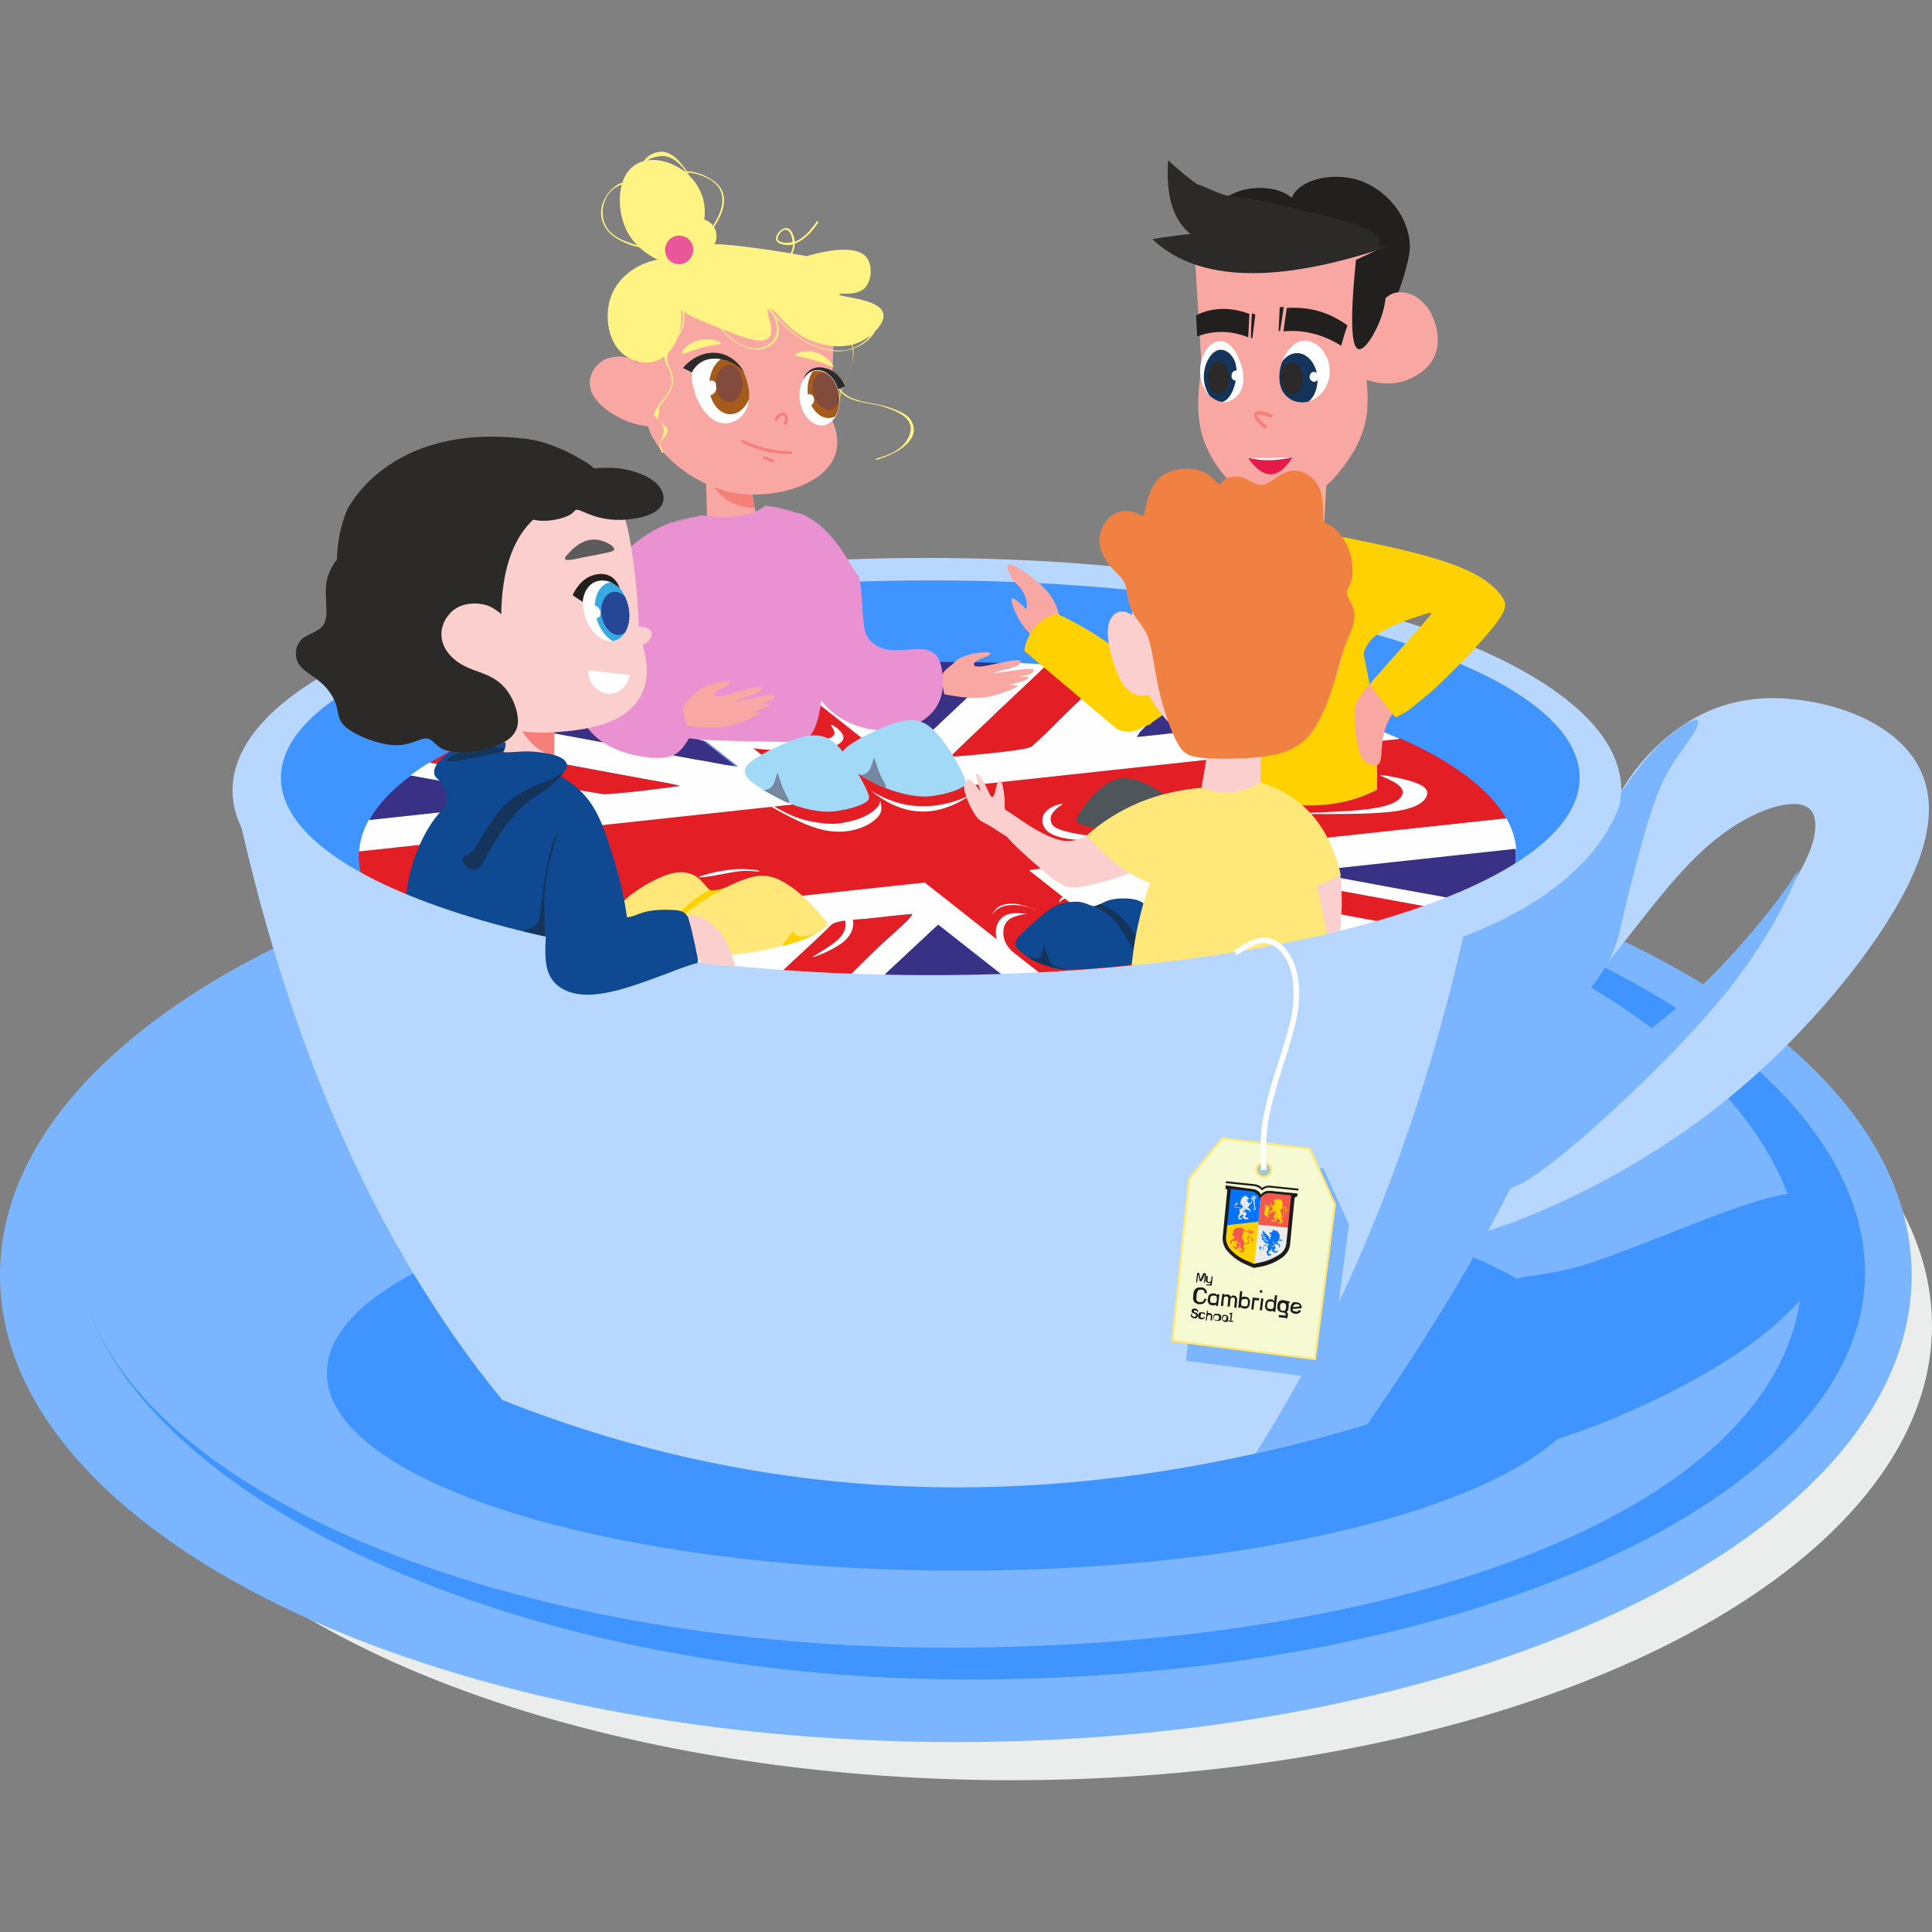 <?xml version="1.0" encoding="UTF-8"?> <svg xmlns:xodm="http://www.corel.com/coreldraw/odm/2003" xmlns="http://www.w3.org/2000/svg" xmlns:xlink="http://www.w3.org/1999/xlink" id="Layer_1" x="0px" y="0px" viewBox="0 0 521.9 521.9" style="enable-background:new 0 0 521.9 521.9;" xml:space="preserve"><rect x="0" y="0" width="521.9" height="521.9" fill="#808080" stroke="none"/> <style type="text/css"> .st0{fill-rule:evenodd;clip-rule:evenodd;fill:#EBECEC;} .st1{fill-rule:evenodd;clip-rule:evenodd;fill:#7BB5FF;} .st2{fill-rule:evenodd;clip-rule:evenodd;fill:#3F94FF;} .st3{fill-rule:evenodd;clip-rule:evenodd;fill:#B7D7FF;} .st4{fill-rule:evenodd;clip-rule:evenodd;fill:#E31E24;stroke:#E31E24;stroke-width:0.567;stroke-miterlimit:10;} .st5{fill-rule:evenodd;clip-rule:evenodd;fill:#FEFEFE;} .st6{fill-rule:evenodd;clip-rule:evenodd;fill:#FEFEFE;stroke:#FEFEFE;stroke-width:0.567;stroke-miterlimit:10;} .st7{fill-rule:evenodd;clip-rule:evenodd;fill:#393185;} .st8{fill-rule:evenodd;clip-rule:evenodd;fill:#E31E24;} .st9{fill-rule:evenodd;clip-rule:evenodd;fill:#969AC4;} .st10{fill-rule:evenodd;clip-rule:evenodd;fill:#7C82B2;} .st11{fill-rule:evenodd;clip-rule:evenodd;fill:#DA7A95;} .st12{fill-rule:evenodd;clip-rule:evenodd;fill:#0E4992;} .st13{fill-rule:evenodd;clip-rule:evenodd;fill:#FFE77A;} .st14{fill:#0E4992;} .st15{fill-rule:evenodd;clip-rule:evenodd;fill:#14345C;} .st16{fill-rule:evenodd;clip-rule:evenodd;fill:#4E565A;} .st17{fill:#FFD100;} .st18{fill-rule:evenodd;clip-rule:evenodd;fill:#FBCFCD;} .st19{fill-rule:evenodd;clip-rule:evenodd;fill:#B7D7FF;stroke:#B7D7FF;stroke-width:0.567;stroke-miterlimit:10;} .st20{fill-rule:evenodd;clip-rule:evenodd;fill:#EA92D1;} .st21{fill:#F9DA22;} .st22{fill:#FFF383;} .st23{fill:#F8A7A3;} .st24{fill:#F57F79;} .st25{fill:#2C2B2B;} .st26{fill:#FEFEFE;} .st27{fill:#A55B1B;} .st28{fill:#824B3B;} .st29{fill:#EA5699;} .st30{fill-rule:evenodd;clip-rule:evenodd;fill:#F8A7A3;} .st31{fill:#FBCFCD;} .st32{fill:#39AAE1;} .st33{fill:#264796;} .st34{fill:#22201E;} .st35{fill:#5B5B5B;} .st36{fill:#2B2A29;} .st37{fill:#14345C;} .st38{fill-rule:evenodd;clip-rule:evenodd;fill:#2B2A29;} .st39{fill-rule:evenodd;clip-rule:evenodd;fill:#F6FAD2;stroke:#FFE77A;stroke-width:0.567;stroke-miterlimit:10;} .st40{fill-rule:evenodd;clip-rule:evenodd;fill:#A8CAC6;stroke:#FFE77A;stroke-width:0.567;stroke-miterlimit:10;} .st41{fill:none;stroke:#FEFEFE;stroke-width:1.5;stroke-miterlimit:10;} .st42{fill:#F08365;} .st43{fill-rule:evenodd;clip-rule:evenodd;fill:#F6B096;} .st44{fill-rule:evenodd;clip-rule:evenodd;fill:#E51A4B;} .st45{fill-rule:evenodd;clip-rule:evenodd;fill:#2B2A29;stroke:#2B2A29;stroke-width:0.567;stroke-miterlimit:10;} .st46{fill-rule:evenodd;clip-rule:evenodd;fill:#FFD100;} .st47{fill-rule:evenodd;clip-rule:evenodd;fill:#A2D9F7;} .st48{fill-rule:evenodd;clip-rule:evenodd;fill:#7688A1;} .st49{fill-rule:evenodd;clip-rule:evenodd;fill:#F08143;} .st50{fill:#EBEBEB;} .st51{fill-rule:evenodd;clip-rule:evenodd;fill:#F35850;} .st52{fill:#0373FF;} .st53{fill-rule:evenodd;clip-rule:evenodd;fill:#0373FF;} .st54{fill-rule:evenodd;clip-rule:evenodd;fill:#1C1C1C;} .st55{fill:#1C1C1C;}</style> <g id="Слой_x0020_1"> <ellipse class="st0" cx="273.4" cy="358.1" rx="248.5" ry="122.8"></ellipse> <path class="st1" d="M258.2,218.4C115.6,218.4,0,274.8,0,344.5s115.6,126.1,258.2,126.1s258.2-56.4,258.2-126.1 S400.8,218.4,258.2,218.4L258.2,218.4z"></path> <path class="st2" d="M256,224.9c143.7-0.4,247.8,58.4,247.8,119s-108.3,109.8-242,109.8S20.6,395.6,20.6,335 c0,60.8,105.4,110.1,235.3,110.1s230.9-40.8,230.9-101.7S385.9,224.9,256,224.9L256,224.9z"></path> <path class="st3" d="M430.3,229.1c3.2-5.7,5.2-11.9,9.4-18.2c4.2-6.3,10.6-12.8,18.2-17s16.3-6.1,26.6-5c10.3,1,22.3,4.9,29.6,12.5 c7.4,7.6,10.2,18.9,1.9,36.5s-27.8,41.5-49.5,59.1c-21.7,17.6-45.5,28.8-59.8,33.9s-19.1,4.2-19.7,0.5c-0.6-3.6,2.9-10,7.1-14.8 c4.1-4.8,8.9-8,20.1-15.6c11.2-7.5,28.9-19.4,42-30.6c13.1-11.2,21.6-21.8,26.9-29.8c5.3-8.1,7.3-13.6,7.3-17.6s-2-6.4-7.7-5.7 c-5.6,0.7-14.8,4.6-24.7,14.3c-9.9,9.7-20.3,25.1-27.7,33s-11.4,8.2-12.9,3.7c-1.4-4.5-0.2-13.9,2.6-21.1 C422.8,239.9,427.1,234.8,430.3,229.1z"></path> <ellipse class="st2" cx="251.3" cy="210.1" rx="175.7" ry="53.6"></ellipse> <path class="st4" d="M111.7,253.3l138-14.9l53.8,42.4c9.5-1.1,18.7-2.5,27.3-4.1l-52.5-41.4c1.7-0.7,61.2-6.8,68.9-7.6l59.5-6.4 c-4.6-8-14.5-15.4-28.6-21.6l-127.4,13.8c-1.7-0.7-3-2-4.3-3.1c-12-9.4-24.7-19.6-37.2-29.5c-9.7,1-19,2.2-27.8,3.8l40.5,31.9 L97.2,230c0,0.4,0,0.8,0,1.2C97.1,239,102.3,246.6,111.7,253.3L111.7,253.3z"></path> <path class="st5" d="M172.8,186.2l26.5,20.9c-1.2,0.1-0.4,0.1-1.2-0.2c-2.5-0.2-7.1-1.2-10.1-1.8c-6-1.1-26.4-4.9-50.3-9.3 c-4.7,1.7-9.1,3.6-13,5.5l48.6,9c2.2,0.4,8.3,1.4,10.3,2c-3.4,0.5-17.4,2.3-20.7,2.2c-1.1,0-30.1-5.4-46.9-8.5 c-1.9,1.1-3.6,2.3-5.2,3.5l21.9,4c2.5,0.5,4.4,0.8,6.8,1.3c1.3,0.2,2.2,0.4,3.6,0.7c2.9,0.5,3.2,0.7,3.2,0.7c0-0.1,0.3,0.1,0.4,0.2 l-47.1,5.1c-1.5,2.8-2.4,5.6-2.6,8.5l124.7-13.5l-40.5-31.9C178.4,185.1,175.6,185.6,172.8,186.2L172.8,186.2z"></path> <path class="st6" d="M339.3,274.9l-38.5-30.3c1.5,0.1,0.4-0.1,1.6,0.3c2.1,0.1,70.4,12.8,74.3,13.5c2.4,0.5,4.9,0.9,7.3,1.4 c4.2-2.2,8-4.4,11.2-6.8c-12.2-2.2-24.2-4.5-36.3-6.7c-8.4-1.5-31.8-5.7-39.2-7.3c4.9-0.9,13.7-1.6,19.3-2.2 c2.7-0.3,6.1,0.6,9.2,1.2l53.1,9.7c1-1,1.9-2,2.7-3c-11.4-2.1-48.4-8.7-50.9-9.4l56.2-6.1c-0.3-2.7-1.1-5.3-2.5-7.8l-128.1,13.9 l52.3,41.3C333.8,276.1,336.6,275.5,339.3,274.9L339.3,274.9z"></path> <path class="st5" d="M209.3,180.8l41.4,32.6l127.4-13.8c-5.1-2.3-10.8-4.4-16.9-6.4l-54,5.8l0.8-1.3c0.4-0.4,0.7-0.6,1.1-1.1 c0.8-0.8,1.6-1.5,2.4-2.3l10.8-10.3c-7-1.2-14.4-2.2-21.9-3c-4.8,4.5-9.6,8.9-14.2,13.5c-2.4,2.4-4.8,4.8-7.4,7.1 c-1.2,1-17.7,2.5-21.5,2.7c0-0.3,0-0.2,0.1-0.5l7.1-6.8c2.7-2.4,4.8-4.7,7.5-7.1l11-10.4c-3.8-0.2-7.7-0.4-11.6-0.6l-24,22.6 c-0.2,0.4,1,0.1-0.5,0.4L218.8,180C215.6,180.2,212.4,180.5,209.3,180.8z"></path> <path class="st5" d="M123.3,260.2l69.7-7.5c0.1,1.1-16.8,16.4-19.1,18.7l-4.2,4c7.5,1.6,15.4,3,23.7,4.1l7.8-7.4 c5.3-4.9,10.2-9.9,15.6-14.8c2.7-2.4,5.3-4.9,7.8-7.4c1.4-1.4,6.7-1.4,10.3-1.8c3.8-0.4,7.7-0.9,11.6-1.2c-0.2,1.1-5.3,5.4-6.7,6.7 c-2.4,2.2-4.8,4.4-7,6.7c-7.2,7.2-14.9,14.2-22.4,21.3c2.8,0.3,5.7,0.5,8.6,0.7c7.1-6.7,14.7-13.5,21.3-20.2l13.2-12.3l40.7,32 c3.2-0.3,6.3-0.6,9.4-1l-53.8-42.4l-138,14.9C115.1,255.7,119,258,123.3,260.2L123.3,260.2z"></path> <path class="st7" d="M247.2,201.7l24-22.6c-5.9-0.2-11.8-0.3-17.9-0.3c-11.8,0-23.3,0.4-34.4,1.3c8.5,6.6,17.1,13.3,24.9,19.5 C246,201.1,245.9,201.4,247.2,201.7L247.2,201.7z"></path> <path class="st7" d="M198.1,206.9c0.6-0.2,0.7,0.3,0-0.4l-25.7-20.2c-12.9,2.6-24.6,5.9-34.7,9.6c23.8,4.4,44.3,8.2,50.3,9.3 C191.1,205.6,195.6,206.6,198.1,206.9z"></path> <path class="st7" d="M294.1,281.8l-40.7-32l-13.2,12.3c-6.6,6.6-14.2,13.5-21.3,20.2c11.1,0.8,22.6,1.3,34.4,1.3 C267.4,283.6,281.1,283,294.1,281.8L294.1,281.8z"></path> <path class="st7" d="M384,259.8c-2.5-0.5-4.9-0.9-7.3-1.4c-3.9-0.7-72.2-13.4-74.3-13.5c-1.9-0.3-0.5-0.1-0.5,0.2l37.7,29.7 C357.2,270.9,372.4,265.8,384,259.8L384,259.8z"></path> <path class="st7" d="M99.8,221.5l47.1-5.1c-0.2-0.1-0.4-0.2-0.4-0.2s-0.2-0.2-3.2-0.7c-1.4-0.2-2.3-0.4-3.6-0.7 c-2.4-0.5-4.3-0.8-6.8-1.3l-21.9-4C105.9,213.3,102.1,217.3,99.8,221.5z"></path> <path class="st7" d="M169.7,275.5l4.2-4c2.3-2.3,19.2-17.6,19.1-18.7l-69.7,7.5C135.5,266.3,151.3,271.5,169.7,275.5L169.7,275.5z"></path> <path class="st7" d="M322.2,184.1l-10.8,10.3c-0.8,0.8-1.6,1.4-2.4,2.3c-0.4,0.4-0.7,0.7-1.1,1.1l-0.8,1.3l54-5.8 C349.7,189.5,336.6,186.4,322.2,184.1z"></path> <path class="st7" d="M409.3,229.3l-56.2,6.1c2.5,0.7,39.5,7.4,50.9,9.4c3.5-4.4,5.4-9,5.4-13.7 C409.4,230.5,409.4,229.9,409.3,229.3L409.3,229.3z"></path> <path class="st8" d="M282.8,179.6l-11,10.4c-2.7,2.4-4.8,4.7-7.5,7.1l-7.1,6.8c-0.1,0.3-0.1,0.2-0.1,0.5c3.8-0.2,20.3-1.7,21.5-2.7 c2.6-2.3,5.1-4.7,7.4-7.1c4.6-4.6,9.5-9,14.2-13.5C294.6,180.5,288.8,180,282.8,179.6L282.8,179.6z"></path> <path class="st8" d="M210.3,281.6c7.6-7.1,15.3-14.1,22.4-21.3c2.2-2.2,4.6-4.5,7-6.7c1.4-1.3,6.5-5.6,6.7-6.7 c-3.9,0.3-7.8,0.8-11.6,1.2c-3.5,0.4-8.9,0.4-10.3,1.8c-2.5,2.5-5.2,5-7.8,7.4c-5.4,4.9-10.3,9.9-15.6,14.8l-7.8,7.4 C198.9,280.4,204.5,281,210.3,281.6L210.3,281.6z"></path> <path class="st8" d="M116.1,206c16.7,3.1,45.8,8.5,46.9,8.5c3.3,0.1,17.2-1.7,20.7-2.2c-1.9-0.6-8.1-1.6-10.3-2l-48.6-9 C121.7,202.8,118.8,204.4,116.1,206L116.1,206z"></path> <path class="st8" d="M401.3,247.8l-53.1-9.7c-3.1-0.6-6.5-1.5-9.2-1.2c-5.7,0.6-14.5,1.2-19.3,2.2c7.4,1.6,30.8,5.8,39.2,7.3 c12.1,2.2,24.2,4.5,36.3,6.7C397.5,251.3,399.6,249.6,401.3,247.8L401.3,247.8z"></path> <path class="st5" d="M331,276.6l-52.3-41.3l128.1-13.9c0-0.1-0.1-0.2-0.1-0.3l-59.5,6.4c-7.7,0.8-67.2,6.9-68.9,7.6l52.5,41.4 L331,276.6z"></path> <path class="st9" d="M172.5,186.2l25.7,20.2c0.7,0.7,0.6,0.3,0,0.4c0.8,0.3,0,0.4,1.2,0.2l-26.5-20.9L172.5,186.2L172.5,186.2z"></path> <path class="st10" d="M247.2,201.7c-1.2-0.2-1.2-0.5-3.4-2.3c-7.8-6.2-16.4-12.9-24.9-19.5h-0.1l27.9,22.1 C248.1,201.8,247,202,247.2,201.7z"></path> <path class="st10" d="M339.6,274.9l-37.7-29.7c0.1-0.3-1.4-0.5,0.5-0.2c-1.1-0.5,0-0.3-1.6-0.3l38.5,30.3L339.6,274.9L339.6,274.9z "></path> <path class="st11" d="M250.7,213.4l-41.4-32.6h-0.1c12.5,9.9,25.2,20,37.2,29.5C247.7,211.3,249,212.6,250.7,213.4L250.7,213.4z"></path> <path class="st2" d="M259.4,317.5c-94.5,0-171.1,23.9-171.1,53.4s76.6,53.4,171.1,53.4s171.1-23.9,171.1-53.4 C430.5,341.5,353.9,317.5,259.4,317.5L259.4,317.5z"></path> <path class="st3" d="M62.8,212.4c14.3,68.7,38.6,123.9,72.9,165.8c73.3,29.1,151.2,31.3,233.7,6.5c48.7-78.8,74-138,67.3-176.8 c-35.3,48.9-108.1,69.7-218.6,62.2C140.6,262.9,88.8,243.7,62.8,212.4z"></path> <path class="st12" d="M120.2,218.1c-2.2,1.9-4.8,5.5-6.9,10.3s-3.6,10.7-3.5,14.3c0,3.6,1.6,5,4.1,5.3s6.1-0.4,8.4-1 c2.4-0.5,3.7-0.9,4.8-1.5c1.2-0.6,2.2-1.6,2.4-4.4s-0.4-7.6-1.2-12.1c-0.7-4.5-1.6-8.8-2.9-10.9 C124.2,216.1,122.4,216.2,120.2,218.1L120.2,218.1z"></path> <path class="st13" d="M170.2,241.9c2.8-2.2,7.2-4.8,10.7-5.8c3.4-1,5.8-0.3,7.5,0.9c1.7,1.3,2.6,3.1,3.8,3.7 c1.2,0.5,2.5-0.3,4.3-1.2s4.1-1.9,6.3-2.5s4.3-0.7,6.9,0.3c2.5,1,5.4,3.1,7.6,5.2c2.2,2,3.8,4,4.9,5.2c1.1,1.2,1.8,1.7,0.8,2.7 s-3.6,2.4-7.4,3.8c-3.8,1.3-8.8,2.5-13.6,3.2c-4.9,0.7-9.7,1-15.4,1.2c-5.7,0.1-12.3,0.2-16.4-0.8c-4.1-0.9-5.8-2.7-6.1-4.6 c-0.4-1.9,0.6-3.8,1.5-5.6C166.4,245.8,167.4,244.1,170.2,241.9L170.2,241.9z"></path> <path class="st14" d="M125,255.5c13,0.5,28.3,0.5,45-0.9c-0.3-5.8-1.3-13-3.8-21.2c-3.6-12-5.7-18.1-13.9-23.2 c-6.7-4.2-16.5-7.2-26.1-8.4c-1.9,6.9-3.3,14.7-3.7,23.2C121.9,236.5,123.1,246.8,125,255.5L125,255.5z"></path> <path class="st15" d="M141.6,251.8c0.8,0.3,3.3,0.9,4.5,1.2s1.2,0.3,1.1-2.4c-0.1-2.7-0.4-8.1,0.4-13.2c0.7-5.1,2.4-9.9,2.8-11.4 c0.3-1.5-0.8,0.2-1.8,4.1c-1,3.9-1.9,9.9-2.3,13.5c-0.5,3.6-0.5,4.8-1,5.6c-0.6,0.9-1.7,1.4-2.6,1.8 C141.7,251.4,140.8,251.5,141.6,251.8L141.6,251.8z"></path> <path class="st16" d="M319,222.8c1-1.5,2.5-3.6,4.3-5.4c1.8-1.7,3.9-3.1,5.6-3.7c1.8-0.6,3.2-0.5,5.3,0.1c2.1,0.6,4.8,1.7,7.2,3.5 c2.4,1.8,4.6,4.2,5.6,5.4c1.1,1.2,1.1,1.2,0.5,1.5s-1.8,1-5.5,1.8c-3.7,0.7-10,1.5-14.7,1.5c-4.6,0-7.6-0.7-8.8-1.5 C317.4,225.1,318,224.3,319,222.8L319,222.8z"></path> <path class="st5" d="M314.1,224.9c-0.1,0.2-0.8,0.6-0.9,1.3c-0.1,0.6,0.5,1.4,1.6,1.8c1.1,0.5,2.6,0.7,5.4,0.6s6.7-0.3,8.7-0.4 c2-0.1,2-0.1-0.5,0.1c-2.4,0.3-7.3,0.8-10.6,0.6c-3.3-0.1-5-0.9-5.6-1.7s0.1-1.6,0.7-2C313.5,224.8,314.1,224.7,314.1,224.9 L314.1,224.9z"></path> <path class="st17" d="M372,213.3c-10.8,5.7-24.1,5.7-41.3,0.1c0-10.9,0.9-23.6,3.7-37.7c2.3-11.5,5.5-21.9,8.8-30.8 c4.8-0.2,9.6-0.5,14.4-0.7c3.9,8.6,7.7,19,10.4,30.9C371.4,189.7,372.2,202.7,372,213.3L372,213.3z"></path> <path class="st18" d="M327.7,201.9c-1.4,0.5-1.4,0.8-2,4.2s-1.7,10.1-2.2,13.4c-0.5,3.3-0.4,3.4,2,3.8c2.4,0.4,7,1.2,10,1.6 c3,0.4,4.2,0.3,4.7-3.7s0.2-11.9,0.4-16.6c0.2-4.7,0.8-6.1-0.2-6.4c-1-0.3-3.5,0.6-6.1,1.5C331.8,200.6,329.1,201.3,327.7,201.9 L327.7,201.9z"></path> <path class="st5" d="M350,222.6c-0.2,0.1-0.1,0.2-0.1,0.6c0,0.4-0.2,0.9-0.8,1.5c-0.6,0.6-1.7,1.1-3.3,1.5c-1.6,0.4-3.7,0.6-3,0.5 s4.2-0.6,6.2-1.1c1.9-0.5,2.3-0.9,2.4-1.4s0-0.9-0.3-1.2C350.8,222.7,350.2,222.6,350,222.6L350,222.6z"></path> <path class="st18" d="M361.8,234.7c0.4,1.9,0.8,7.1,0.6,11.7c-0.2,4.6-1,8.5-1.8,11.1s-1.5,3.8-2.3,0.7c-0.8-3.1-1.8-10.6-2.2-14.4 c-0.5-3.8-0.5-3.8-0.8-4.2s-0.9-1.3,0-2s3.2-1.3,4.5-2.3C361.2,234.2,361.4,232.8,361.8,234.7L361.8,234.7z"></path> <path class="st12" d="M308.9,244c-1.4-1-3-1.2-4.7-1.3c-1.6-0.1-3.3,0.1-4.7,0.5c-1.3,0.4-2.3,1.1-3,1.4c-0.8,0.3-1.3,0.2-2.1-0.1 c-0.7-0.3-1.6-0.7-3-0.9c-1.5-0.1-3.6,0.1-5.3,0.7c-1.7,0.6-3,1.6-4.7,3s-3.8,3.3-5.2,4.7c-1.4,1.4-2,2.3-1.9,3.1 c0,0.8,0.8,1.4,1.7,2.2c1,0.8,2.2,1.7,3.4,2.3c1.3,0.6,2.6,0.9,3.6,1.3c1,0.4,1.8,1,5.5,1s10.4-0.5,14.3-1s5.1-0.9,5.9-1.7 c0.8-0.8,1.4-1.9,2-3.8c0.6-1.9,1.3-4.6,1.1-6.8C311.6,246.6,310.4,245,308.9,244L308.9,244z"></path> <path class="st15" d="M295.9,244.7c-0.3,0.1-0.2,0.2,0.8,0.7c1,0.6,2.9,1.6,4.7,3.7c1.8,2.1,3.4,5.2,4.4,6.9s1.4,1.8,1.7,1.5 c0.3-0.4,0.7-1.3,0-3.1s-2.5-4.5-4.3-6.3c-1.9-1.9-3.8-2.9-4.8-3.4s-1-0.5-1.3-0.5C296.8,244.4,296.2,244.6,295.9,244.7 L295.9,244.7z"></path> <path class="st13" d="M305.3,266.8c23.3-4.4,44.6-7.6,53.7-10.8c-3.1-21.5-9.3-36.4-18.4-44.7c-5.5,3.2-10.8,3.7-15.9,1.4 C316,224.4,306.2,242,305.3,266.8z"></path> <path class="st19" d="M250.4,151C147,151,63.1,179,63.1,213.5S146.9,276,250.4,276s187.3-28,187.3-62.5S353.8,151,250.4,151z M251.3,156.5c-97.1,0-175.7,24-175.7,53.6s78.7,53.6,175.7,53.6c97.1,0,175.7-24,175.7-53.6S348.3,156.5,251.3,156.5z"></path> <path class="st20" d="M189.7,139.2c7.6,4.5,14.2,3.8,19.9-2.2c5.4,1.5,8.1,2.3,8.1,2.3c6.7,37.6,6.4,62.4-3.1,61.3 c-23.5,1.1-36.6-2.8-36.6-2.8c-2.1-29.5-1-49.7,3-56.5C186.8,139.9,189.7,139.2,189.7,139.2z"></path> <path class="st21" d="M223.4,81.8c4,1.4,5.8,6.8,6.8,10.6c1.7,6.4-2.5,9.4-3.3,15.3c0,0.2-0.3,0.1-0.3-0.1 c0.6-4.1,3.8-7.1,3.8-11.5c0-4.2-2.6-12.5-7.1-14C223.2,82.1,223.2,81.8,223.4,81.8z"></path> <path class="st22" d="M226.3,104.2c2.7,4.9,9.4,4.2,14,5.9c2,0.7,5,1.7,6,3.8c2.8,5.6-5.6,9.2-9.5,10.3c-0.2,0.1-0.3-0.2-0.1-0.3 c3.6-1,7.4-2.5,8.9-6.2c1.7-4.1-2.1-6.1-5.4-7.3c-1.3-0.5-2.6-0.9-3.9-1.1c-3.9-0.8-8.1-1-10.3-4.9 C226,104.1,226.2,104,226.3,104.2L226.3,104.2z"></path> <path class="st23" d="M190.7,127.8c0.1,4.1,0.2,8.3,0.3,12.4c4.5,0,9-0.1,13.5-0.1c-0.2-1-0.4-2-0.6-3c-0.4-2.1-0.8-4.3-1.2-6.5 c-2.8-0.6-5.5-1.3-8.3-2C193.2,128.4,192,128.1,190.7,127.8L190.7,127.8z"></path> <path class="st24" d="M191.2,128.6c0.5,1.3,1.8,3.8,4.4,5.9c3,2.3,6.3,2.7,8.3,2.7c-0.4-2.1-0.8-4.3-1.2-6.5 c-2.8-0.6-5.5-1.3-8.3-2C193.4,128.6,192.3,128.6,191.2,128.6z"></path> <path class="st23" d="M172.3,97.8c6.8,15.1,12.9,29,25,30.7c14,2,25.7-14,26.7-15.4c0.3-3.3,0.6-8.1,0.9-13.9 c0.5-11.4,0.8-17.1-0.5-19.9c-5.3-11.6-25.5-11.5-26.6-11.5c-10.7,0.1-26.2,4.8-28.9,15.2C168.4,84.8,167.9,88.2,172.3,97.8 L172.3,97.8z"></path> <path class="st23" d="M175,111.4c-2.1,6.9,10.1,19.5,23.6,21.8c10.4,1.7,25.1-2.1,27.3-11.3c1.1-4.7-1.4-9.5-3.2-12.3 c-4.4-2-11.6-4.7-20.7-5.2C200.3,104.3,177.5,103.2,175,111.4z"></path> <path class="st24" d="M213.6,122.7c0.2,0,0.4-0.2,0.4-0.4c0-0.2-0.2-0.4-0.4-0.4c-2,0-3.9-0.2-5.8-0.6c-2.4-0.5-4.7-1.3-7-2.4 c-0.2-0.1-0.4,0-0.5,0.2s0,0.4,0.2,0.5c2.3,1.1,4.7,2,7.1,2.5C209.6,122.4,211.6,122.7,213.6,122.7L213.6,122.7L213.6,122.7z"></path> <path class="st22" d="M194.8,92.8c0-0.5-4-2.1-7.5-0.4c-1.9,0.9-3.4,2.7-3.1,3.1c0.2,0.4,1.8-0.6,5.2-1.5 C193,92.9,194.8,93.2,194.8,92.8z"></path> <path class="st22" d="M225.1,99.1c0.3-0.5-2.5-3.9-6.2-4.2c-2.1-0.2-4.2,0.6-4.2,1s1.9,0.4,5.2,1.4 C223.5,98.3,224.9,99.4,225.1,99.1L225.1,99.1z"></path> <path class="st24" d="M208.6,124.9c0.2,0,0.3-0.1,0.4-0.3c0.1-0.2,0-0.4-0.2-0.5l-2.2-0.8c-0.2-0.1-0.4,0-0.5,0.2s0,0.4,0.2,0.5 l2.2,0.8L208.6,124.9L208.6,124.9z"></path> <path class="st24" d="M212.1,114.8c0.1,0,0.3-0.1,0.4-0.2c0.6-1.3,0.3-2.6-0.4-3c-0.3-0.2-0.8-0.2-1.2,0c-0.7,0.2-1.3,0.8-1.6,1.6 c-0.1,0.2,0,0.4,0.2,0.5s0.4,0,0.5-0.2c0.2-0.6,0.7-1,1.1-1.2c0.3-0.1,0.5-0.1,0.6,0c0.3,0.2,0.5,1,0.1,1.9 C211.7,114.4,211.8,114.6,212.1,114.8L212.1,114.8L212.1,114.8z"></path> <path class="st23" d="M159.3,103.3c-0.1,6,8.5,9.8,9.4,10.2c4.4,1.9,11.6,2.9,13.3,0c2-3.4-4.5-10.4-7.4-13.5 c-1.5-1.6-2.6-2.5-4.2-3.1c-2.5-0.9-6.4-1-8.9,1.6C161.1,98.8,159.4,100.7,159.3,103.3L159.3,103.3z"></path> <path class="st25" d="M228.3,104.3c-0.3-0.6-1.8-4-5.2-4.8c-0.7-0.2-2.2-0.6-3.8,0.2c-1.2,0.6-1.9,1.6-2.3,2.8 c0.9-0.8,1.8-1.3,2.8-1.6c0.4-0.1,1.5-0.3,2.8,0.1c2.7,1,3.5,4.1,3.5,4.3C226.8,105,227.5,104.7,228.3,104.3L228.3,104.3z"></path> <path class="st26" d="M216.1,108.3c0.6,4.1,3.5,7,6.4,6.6c0.2,0,0.5-0.1,0.7-0.2c2.5-0.9,4.1-4.3,3.5-8.1c-0.6-4.1-3.5-7-6.4-6.6 c-1.3,0.2-2.5,1.1-3.2,2.4C216.1,104,215.7,106.1,216.1,108.3L216.1,108.3z"></path> <path class="st27" d="M226.7,108.1c0-0.5,0-1-0.1-1.4c-0.4-2.7-1.8-4.9-3.5-5.9c-0.9-0.5-1.9-0.8-2.9-0.6c-0.2,0-0.5,0.1-0.7,0.2 c-1,1.5-1.5,3.6-1.3,5.8c0.5,4.1,3.2,7.1,6.2,6.7c0.4-0.1,0.8-0.2,1.1-0.3C226.4,111.3,226.8,109.7,226.7,108.1L226.7,108.1z"></path> <path class="st26" d="M219.9,108.2c0.1-0.9-0.4-1.6-1-1.7c-0.7-0.1-1.3,0.5-1.4,1.4c-0.1,0.9,0.4,1.6,1,1.7 C219.2,109.7,219.8,109,219.9,108.2L219.9,108.2z"></path> <path class="st28" d="M226.7,108.1c0-0.5,0-1-0.1-1.4c-0.4-2.7-1.8-4.9-3.5-5.9c-0.5-0.1-0.9-0.1-1.4,0.1c-1.9,0.6-2.7,3.3-1.9,5.9 s3,4.3,4.9,3.7C225.7,110,226.4,109.2,226.7,108.1L226.7,108.1z"></path> <path class="st26" d="M187.5,105.3c0.2,0.5,0.2,1,0.4,1.5c1.8,4.7,5.2,8.2,9,7.5c3.2-0.6,6-3.8,5.4-8.8c-0.5-5-4.4-9.7-8.2-9.3 C187.3,97.2,185.8,99.8,187.5,105.3L187.5,105.3z"></path> <path class="st27" d="M202.4,107.7c0-0.5,0-1,0-1.6c-0.5-5-2.9-9.2-6.7-9.6c-2.4,1-4.1,4-4.1,7.5c-0.1,4.4,2.5,7.9,5.7,7.9 C199.4,111.9,201.4,110.2,202.4,107.7z"></path> <path class="st26" d="M193.4,105.4c0.4-1,0.1-2.2-0.7-2.5c-0.8-0.3-1.8,0.2-2.3,1.3c-0.4,1-0.1,2.2,0.7,2.5 C192,107,193,106.5,193.4,105.4L193.4,105.4z"></path> <path class="st25" d="M201.1,100.7c-0.4-0.8-2.1-3.8-5.7-5c-3.8-1.2-8.1,0.3-10.9,3.7c0.8,0.4,1.6,0.8,2.4,1.2 c0.3-0.6,0.9-1.6,2-2.4c2.6-2,5.7-1.2,6.7-1C198.7,97.9,200.5,99.9,201.1,100.7L201.1,100.7z"></path> <path class="st28" d="M200.6,103.4c-0.1-2.8-1.8-4.9-3.8-4.8c-2,0.1-3.5,2.4-3.4,5.2c0.1,2.8,1.8,4.9,3.8,4.8 C199.2,108.5,200.7,106.1,200.6,103.4z"></path> <path class="st22" d="M187.3,66.7c3.4-4.8,4.1-10.9,1.6-15.6c-3.3-6.5-12.1-10-17.4-6.5c-4.9,3.3-4.8,11.5-2.7,16.6 c3.1,7.6,10.9,9.8,11.9,10C180.7,71.2,187.3,66.7,187.3,66.7z"></path> <path class="st22" d="M187.2,66.9c4.7-3.6,12.1-13.5,5-18.1c-2.7-1.8-6.9-3-10-1.4c-3.2,1.7-5.2,5.5-6.2,8.6 c-0.1,0.2-0.4,0.1-0.3-0.1c1.1-3.5,3.5-7.8,7.2-9.2c3.2-1.2,7.3,0.3,9.9,2.2c6.9,4.9-0.5,14.5-5.5,18.3 C187.2,67.3,187,67,187.2,66.9z"></path> <path class="st22" d="M176.1,66.8c-3,0.6-6.9-0.8-9.5-2.4c-2.7-1.6-4.5-4.4-4.2-7.6c0.2-2.7,2.1-5.5,4.4-6.9c2.7-1.5,5.4-0.5,7.9,1 c0.2,0.1,0,0.4-0.2,0.3c-2.4-1.5-4.9-2.3-7.6-0.9c-2.7,1.4-4.1,4.2-4.1,7.1c0,3.9,2.4,6.3,6,7.7c2.1,0.8,4.8,1.9,7.1,1.4 C176.2,66.4,176.3,66.8,176.1,66.8L176.1,66.8z"></path> <path class="st22" d="M179.2,67.9c-4.3-5.6-6.9-11.3-7-18.5c-0.1-3.7,1.8-8.1,6.2-8.4s8,6.3,9.4,9.7c2.4,6,0.7,12.4-1.9,18 c-0.1,0.2-0.4,0-0.3-0.2c2.4-5.1,4-10.9,2.3-16.5c-1.3-4.3-4.8-10.4-9.6-9.8c-12.4,1.4-2.8,20.3,1.2,25.6 C179.5,67.9,179.3,68.1,179.2,67.9z"></path> <path class="st22" d="M220.6,69.7c-0.9-0.2-16.3-3.1-26-3.7c0,0-3.6-0.2-9.2,0.6c-3.8,0.5-4.7,1-5.3,1.6c-2.3,2.3-2,6.8-0.9,9.8 c2,5.4,7.4,7.6,16.4,11.1c5.2,2.1,10.5,4.1,12.2,2c1.8-2.1-1.3-7.2-0.2-7.9c1.3-0.7,4,5.1,10.2,8.2c0.7,0.4,8.7,4.3,15.4,0.5 c2.7-1.5,6.1-4.8,5.4-7.3c-1.1-4-12-4.3-11.9-5.1c0.1-0.5,4.5,0.6,6.9-1.7c1.9-1.9,2.1-5.9,0.7-8c-2.5-3.8-11.7-2.8-23,1.7 L220.6,69.7z"></path> <path class="st22" d="M183.1,79.1c2.6,8.5-0.4,16.1-5.4,18.2c-2.9,1.2-6.2,0.5-8.5-1c-5.1-3.3-5.9-10.9-4.3-15.8 c2.2-6.6,9.4-11.2,17.9-10.7L183.1,79.1L183.1,79.1z"></path> <path class="st22" d="M237,84.8c1.3,6.3-5.7,10.4-11.1,10.1c-9.5-0.6-16.1-8.4-21.6-15.4c-0.1-0.2,0.1-0.4,0.2-0.2 c3.9,5,8.7,10.8,14.5,13.6c2.6,1.2,5.6,1.9,8.5,1.8c4.5-0.2,10.2-4.5,9.1-9.8C236.7,84.7,237,84.6,237,84.8L237,84.8z"></path> <path class="st22" d="M206,80.9c3,2.4,6.5,8.9,2.7,12c-5,4.1-11.5-0.8-14.7-4.8c-0.1-0.2,0.1-0.4,0.2-0.2c2.9,3.6,8,8,12.9,5.5 c5.2-2.7,2.1-9.5-1.4-12.3C205.6,81,205.9,80.8,206,80.9z"></path> <path class="st22" d="M183.1,80.9c2.2,2.3,2.2,5.9,0.9,8.7c-0.7,1.6-2.2,2.6-2.9,4.1c-2.3,4.4,0.7,5.5,0.7,9c0,1.6-0.4,2.4-1.2,3.8 c-0.4,0.7-1.3,1.6-1.6,2.2c-0.8,0.7-1.1,1.6-0.9,2.8c-0.7,1.4-0.4,2.3,0.9,2.9c0.2,0.5,1.2,0.9,1.3,1.5c0.4,2.5-3.6,2.9-1.1,6.2 c0.1,0.2-0.2,0.3-0.3,0.2c-2.3-3,1.8-4.4-0.1-7.7c-1.6-2.7-3.1-1.5-1.3-4.4c2-3.5,4.8-4.3,3.7-9.3c-0.3-1.3-1.9-3.2-1.7-4.7 c0.1-1,0.3-0.9,0.7-1.8c0.6-1.2,2-2.1,2.6-3.2c1.8-2.9,2.7-7.2,0.1-10C182.8,81,183,80.8,183.1,80.9L183.1,80.9z"></path> <path class="st22" d="M214.1,65.4c-0.5,0.1-1,0.2-1.5,0.2c-1.4,0-2.3-0.4-2.5-0.9c-0.1-0.4,0.1-1,0.5-1.6c0.5-0.7,1.2-1.1,1.7-1 C213.3,62.1,214,63.8,214.1,65.4z M203.9,72.9c2.8,0,7.6-0.5,9.6-3.5c0.7-1,1.1-2.1,1.2-3.2c0-0.1,0-0.3,0-0.4 c2.9-1,5.2-3.9,6.4-5.8l-0.4-0.3c-1.2,1.8-3.3,4.6-6,5.6c-0.2-1.7-0.9-3.6-2.2-3.7c-0.8-0.1-1.7,0.6-2.2,1.2 c-0.6,0.8-0.8,1.5-0.6,2.1c0.4,1,1.8,1.2,3,1.3c0.5,0,1,0,1.5-0.2v0.2c-0.1,1.5-0.8,2.6-1.1,3c-2.8,4.1-10.9,3.2-11.2,3.2l-0.1,0.5 C201.9,72.8,202.7,72.9,203.9,72.9L203.9,72.9z"></path> <path class="st22" d="M184.5,63c-0.4,2.5,1.2,4.9,3.7,5.4c2.5,0.4,4.8-1.3,5.3-3.8c0.4-2.5-1.2-4.9-3.7-5.4S184.9,60.4,184.5,63 L184.5,63z"></path> <path class="st29" d="M179.7,66.9c-0.3,2.1,1,4.1,3.1,4.4c2.1,0.4,4-1.1,4.4-3.2c0.4-2.1-1-4.1-3.1-4.4 C182,63.3,180.1,64.8,179.7,66.9z"></path> <path class="st30" d="M254.7,181.9c0.5-0.9,1.7-1.7,2.5-2.4c0.8-0.7,1.1-1.2,2.1-1.7s2.6-1.1,4-1.3c1.4-0.3,2.6-0.3,3.4-0.3 c0.7,0.1,1,0.3,0.8,0.5c-0.1,0.2-0.6,0.5-1.4,0.8c-0.7,0.3-1.6,0.6-2.2,1c-0.6,0.3-0.8,0.7-0.8,1c0,0.4,0.4,0.7,2.4,0.5 c2-0.3,5.5-1.2,7.6-1.5s2.7-0.1,2.7,0.3c0,0.4-0.6,0.9-1.9,1.4s-3.4,0.9-4.4,1.2c-1.1,0.3-1.1,0.5,0.4,0.3s4.6-0.7,6.4-0.9 s2.3-0.1,2.6-0.1c0.3,0.1,0.3,0.1,0.3,0.3c0,0.1,0.1,0.3-0.1,0.5s-0.6,0.5-1.1,0.7c-0.6,0.2-1.3,0.3-1.8,0.4 c-0.6,0.1-1,0.2-0.9,0.2s0.7,0,1.2,0s1,0,1.2,0.1s0.3,0.2,0,0.4c-0.2,0.2-0.7,0.5-1.5,0.7c-0.8,0.3-1.8,0.5-2.5,0.7 c-0.8,0.2-1.2,0.3-1,0.3s1.1,0,1.6,0.1c0.5,0,0.7,0.2,0.5,0.3c-0.2,0.2-0.6,0.4-2.2,1.1c-1.5,0.6-4.2,1.6-6.9,1.9 c-2.7,0.3-5.6,0-7.4-0.3s-2.5-0.4-2.9-0.5s-0.3,0-0.4-0.5c-0.1-0.5-0.3-1.5-0.5-2.4C254.4,183.7,254.2,182.8,254.7,181.9 L254.7,181.9z"></path> <path class="st20" d="M215.5,138.5l2.5,39.1c0.6,24.4,36.6,25.5,36.7,7.1c0.1-17.5-13.4-3.3-20.3-12.5c-1.9-2.5-1.1-13.2-2.5-16.8 C230.4,154.9,225.7,141.9,215.5,138.5L215.5,138.5z M215.4,138.5c-2.6-0.9-5.5-1.5-8.6-1.9c-3.6,2.8-9.3,3.7-17.1,2.6 c-0.4,0.1-0.9,0.1-1.3,0.2c5.7,16.5,12.8,15.7,21.2-2.4L215.4,138.5z M188.3,139.4c-2.4,0.4-4.6,0.9-6.8,1.7L188.3,139.4z M181.5,141.1c-12.6,4.5-21.2,15.9-25.7,34.1c-3.4,17.8,3.2,27.6,19.9,29.5c6.3,0.3,7.8-0.6,11.3-6.7l0,0 c0.7-6.1,0.2-10.2-2.2-12.9c-1.4-1.2-3.2-2.2-5.4-3C181.3,164.4,182,150.8,181.5,141.1L181.5,141.1z"></path> <path class="st30" d="M184.8,190.4c0.5-0.9,1.6-1.8,2.4-2.5c0.7-0.7,1-1.2,2-1.8c0.9-0.6,2.5-1.2,3.9-1.6c1.4-0.4,2.6-0.5,3.3-0.5 s1,0.2,0.9,0.5c-0.1,0.2-0.6,0.5-1.3,0.9c-0.7,0.3-1.6,0.7-2.2,1.1c-0.6,0.4-0.8,0.7-0.7,1.1c0.1,0.4,0.4,0.7,2.4,0.3 c1.9-0.4,5.4-1.5,7.5-2s2.7-0.3,2.7,0.1c0,0.4-0.5,0.9-1.8,1.5s-3.3,1.1-4.3,1.5s-1.1,0.6,0.4,0.3s4.5-1,6.3-1.3s2.3-0.3,2.5-0.2 c0.3,0.1,0.3,0.1,0.3,0.2c0,0.1,0.1,0.3,0,0.5c-0.2,0.2-0.5,0.5-1.1,0.8c-0.5,0.2-1.2,0.4-1.8,0.5s-1,0.2-0.9,0.3 c0.1,0,0.7,0,1.2,0s1,0,1.2,0c0.2,0.1,0.3,0.2,0.1,0.4s-0.7,0.5-1.4,0.8s-1.8,0.6-2.5,0.8s-1.2,0.3-1,0.3s1.1-0.1,1.6,0 c0.5,0,0.7,0.1,0.6,0.3c-0.1,0.2-0.6,0.5-2.1,1.2s-4.1,1.8-6.8,2.3s-5.6,0.3-7.4,0.2c-1.8-0.1-2.5-0.3-2.9-0.3 c-0.4-0.1-0.3,0-0.5-0.5c-0.1-0.5-0.4-1.4-0.6-2.4C184.6,192.3,184.3,191.3,184.8,190.4L184.8,190.4z"></path> <path class="st31" d="M134.6,206.8c5,0.9,10,1.9,15.1,2.8c0-0.6,0-1.2-0.1-1.8c0-0.3-0.1-1.8-0.1-1.8c0-0.3,0-0.8,0-1.6 c0-1.4,0-3.9,0.1-7.9v-1.1c-0.7,0.1-1.4,0.1-2.3,0.1c-2,0-4.4-0.3-7.1-1.2c-0.4-0.1-0.7-0.2-1-0.4c-1.1-0.4-2.1-0.9-3-1.4 C135.8,197.3,135.2,202.1,134.6,206.8L134.6,206.8z"></path> <path class="st24" d="M139,192.5c0.1,0.4,0.2,0.9,0.4,1.4c0.5,1.7,1.6,4,3.6,6.2c2.1,2.4,4.6,3.6,6.7,4.3c0-1.4,0-3.9,0.1-7.9 c-0.8-0.3-1.5-0.7-2.3-1c-1.6-0.7-3.3-1.5-4.9-2.2C141.4,193.1,140.2,192.8,139,192.5L139,192.5z"></path> <path class="st31" d="M144.5,196.6c8.7-1.3,14.6-6.1,16.5-8c4.8-4.7,8.8-11.3,11.5-18.7c0.3-3.3-1.5-26.4-4.6-32.1 c-8.4-15.1-51.2-21.5-63.6,1.7c-7.1,13.3-2,32.2,8,43.6C113.3,184.2,126.9,199.3,144.5,196.6L144.5,196.6z"></path> <path class="st31" d="M131.2,182.8c-1.2,4.6-4.4,7.6-6.9,9.5c5.6,2.8,14.6,6.3,25.5,5.5c6.8-0.5,20-1.5,23.9-11.1 c3-7.5-1.4-16-2.6-18.2c-5.7-1.4-15.1-3-39,6.1C130.8,177.4,132.1,178.9,131.2,182.8L131.2,182.8z"></path> <path class="st31" d="M169.7,170.1c0.7-0.4,2.3-1.2,4.2-0.7c0.6,0.1,1.8,0.4,2.1,1.4c0.4,1.2-0.9,2.4-1.1,2.6 c-1.4,1.3-3.4,1-3.8,0.9L169.7,170.1L169.7,170.1z"></path> <path class="st26" d="M169.5,162.9c1.4,4.6-0.1,9.1-3.3,10.1c-0.3,0.1-0.5,0.1-0.7,0.2c-3,0.3-6.3-2.6-7.5-6.8 c-1.4-4.6,0.1-9.1,3.3-10.1c1.5-0.4,3,0,4.4,1C167.3,158.3,168.8,160.4,169.5,162.9z"></path> <path class="st32" d="M168.9,161.3c0.2,0.5,0.4,1,0.6,1.6c0.9,3,0.6,6-0.7,8c-0.6,1-1.5,1.8-2.6,2.1c-0.3,0.1-0.5,0.1-0.7,0.2 c-1.8-1.1-3.3-3-4.2-5.6c-1.5-4.5-0.2-9.1,3-10.2c0.4-0.1,0.9-0.2,1.3-0.2C167,158.1,168.1,159.5,168.9,161.3z"></path> <path class="st26" d="M161.9,164.5c0.5,0.9,0.4,1.9-0.2,2.3c-0.6,0.4-1.6,0.1-2.1-0.8c-0.5-0.9-0.4-1.9,0.2-2.3 C160.5,163.3,161.4,163.7,161.9,164.5L161.9,164.5z"></path> <path class="st33" d="M168.9,161.3c0.2,0.5,0.4,1,0.6,1.6c0.9,3,0.6,6-0.7,8c-0.4,0.3-0.9,0.5-1.4,0.6c-2.2,0.3-4.4-2.1-4.9-5.3 s1-6,3.2-6.3C166.9,159.7,168.1,160.3,168.9,161.3L168.9,161.3z"></path> <path class="st34" d="M154.7,160.8c0.3-0.7,2-4.5,5.8-5.5c0.8-0.2,2.5-0.6,4.3,0.3c1.3,0.7,2.2,2,2.6,3.3c-1-0.9-2.1-1.6-3.2-1.9 c-0.4-0.1-1.8-0.4-3.2,0.1c-2,0.7-3.4,2.9-3.6,5.5C156.5,162,155.6,161.4,154.7,160.8L154.7,160.8z"></path> <path class="st35" d="M153.3,149.8c1.4-1.6,4.6-5,9-3.8c1.4,0.4,3.6,1.4,3.6,2.4c0,0.7-1.5,0.8-8.5,2.2c-2.7,0.6-4.7,1-4.8,0.3 C152.6,150.6,152.9,150.2,153.3,149.8L153.3,149.8z"></path> <path class="st26" d="M158.9,181c-0.1,3.5,2.6,6.3,5.6,6.4c2.7,0.1,5.2-2.1,5.6-5.1c-2-0.2-4.1-0.4-6.3-0.7 C162.2,181.5,160.5,181.2,158.9,181L158.9,181z"></path> <path class="st36" d="M155.4,123.2c3.6,2,6,3.4,6.1,5.3c0.3,4.1-10.4,5-17.5,11.9c-4.4,4.2-8.7,11.9-8.6,27c-0.9-1-3.1-3.2-6.5-3.9 c-1.2-0.2-1.9-0.4-2.4-0.1c-2.3,1.3-1.1,7.7,0.5,16.4c0.2,1,0.3,3.4,1.2,6.3c0.5,1.5,0.7,1.9,1,2.7c1.4,4.1,0.4,10.2-2.3,11.5 c-2.3,1.1-5.6-1.5-8.2-3.7c-14.4-12.1-21.6-18.2-24.9-28.1c-1.4-4-5.5-17.4-0.1-30.6c0,0,10.9-23.8,48-19.4 C148.4,119.2,154.5,122.7,155.4,123.2L155.4,123.2z"></path> <path class="st31" d="M119.3,172.3c0.9,7,11.2,10.1,12.3,10.4c5.3,1.5,13.5,1.7,14.9-1.9c1.6-4.2-6.9-11.3-10.6-14.5 c-1.9-1.6-3.3-2.6-5.2-3c-3.1-0.7-7.4-0.2-9.7,3.1C120.5,166.9,118.9,169.3,119.3,172.3L119.3,172.3z"></path> <path class="st37" d="M148.4,209.9c1.6-0.8,2.9-1.5,3.8-2c0.1,0.2,0.1,0.5,0.2,0.7c-0.7,0.8-1.8,2.1-3.3,3.4 c-2.4,2.1-3.9,2.7-6,4.2c-2.3,1.7-3.7,3.3-5.5,5.6c-6.1,7.4-6.9,13.3-9.8,13.1c-1.3-0.1-2.2-1.3-2.9-2.2c0.3-1.4,0.6-2.8,0.9-4.1 c-0.2-5.5,1.4-8.5,2.7-10.1C131.9,214.1,137.4,215.1,148.4,209.9L148.4,209.9z"></path> <path class="st14" d="M153,206.1c0.1,0.2,0.2,0.4,0.2,0.7c0.2,2.5-6.8,4.4-11.1,6.6c-11.5,5.8-12.8,18.8-17.1,17.7 c-2.7-0.7-4.9-6.5-4.9-10.8c0-2.8,1-4.9-0.2-7.6c-1.1-2.4-2.4-2.3-2.6-3.8c-0.5-3.8,7.9-9.6,16.2-8.9c1.3,0.1,2.3,0.4,3.1,0.6 c0,0.4,0,1-0.2,1.6c-0.1,0.2-0.1,0.4-0.2,0.5c-0.2,0.3-0.2,0.4-0.2,0.4c0.1,0.3,3.1,0,5.1-0.1c2.7-0.1,4.6,0.2,6,0.4 C151.9,204.1,152.7,205.5,153,206.1L153,206.1z"></path> <path class="st37" d="M136.4,202.1c-1-0.2-2.3-0.4-3.8-0.4c-6.6,0-12.2,3.1-12,3.8c0.2,0.5,3.5,0.2,15.3-2.5L136.4,202.1 L136.4,202.1z"></path> <path class="st38" d="M157.2,126.8c4.9-0.5,8.6-0.7,12.2,0.1c3.6,0.8,7.2,2.4,8.8,4.7c1.7,2.2,1.4,5-1.3,6.7 c-2.8,1.7-8.1,2.5-12.2,2c-4.1-0.4-7-2.1-8.3-2.5c-1.3-0.4-0.9,0.4-2.5,1.3c-1.6,0.9-5.3,1.9-8.6,1.5c-3.3-0.4-6.2-2.3-7-4.5 s0.7-4.8,4.4-6.5C146.3,128.1,152.3,127.3,157.2,126.8z"></path> <path class="st1" d="M437.5,218.3c-0.4,4.4-0.9,12.9-2.3,21.5s-3.6,17.2-4.9,22.2c-1.3,4.9-1.7,6.1-0.5,4.8c1.2-1.4,4-5.4,5.6-8.8 c1.6-3.5,2.1-6.5,3.7-13.1s4.2-16.9,6.4-23.9c2.2-7,4-10.9,6.2-14.4s4.8-6.7,6.1-9c1.3-2.3,1.3-3.7-0.5-3c-1.9,0.6-5.6,3.3-8.9,6.4 c-3.2,3.1-5.9,6.6-7.5,8.8s-2.1,3-2.4,3.5C438,213.6,437.8,213.9,437.5,218.3L437.5,218.3z"></path> <path class="st1" d="M407.8,317.1c1.5-3.8,4.7-10.5,6.4-13.9c1.6-3.4,1.6-3.4,6.7-7s15.2-10.8,23.2-16.9s13.9-11.1,20-17.4 c6.1-6.3,12.5-13.9,16.7-19.6c4.2-5.7,6.3-9.6,4.5-5.4c-1.7,4.2-7.3,16.5-18.6,30.7c-11.3,14.2-28.4,30.3-39.3,39.8 c-10.9,9.4-15.8,12.2-18.3,13.2C406.6,321.7,406.3,320.9,407.8,317.1L407.8,317.1z"></path> <path class="st1" d="M339.2,392.6c12.9-3,22.9-5.7,30.2-7.9c39.6-57.1,66-111.3,68.3-167.8c-4.8,14.2-19,27.2-42.4,36.1 C383,306.5,364.3,353,339.2,392.6z"></path> <polygon class="st1" points="324.9,323.9 333.9,312.9 357.5,315.7 364.4,330.8 358.9,372.6 320.4,367.6 "></polygon> <polygon class="st39" points="321.2,318.4 330.2,307.5 353.8,310.3 360.6,325.4 355.2,367.1 316.7,362.2 "></polygon> <ellipse class="st40" cx="341.4" cy="316" rx="2" ry="1.9"></ellipse> <path class="st41" d="M333.7,257.4c2.8-1.8,5.6-3.6,8.2-3.4c2.6,0.2,5.1,2.4,6.7,5.8c1.5,3.3,2,7.8,1.3,12.8 c-0.7,5.1-2.7,10.8-4.4,16.2c-1.7,5.4-3.1,10.4-3.8,14.9c-0.6,4.5-0.5,8.4-0.3,12.3"></path> <path class="st23" d="M280.6,173.3c-1.5-1.1-3.6-3-5.3-5.9c-1.2-2.2-2.5-5.2-1.9-5.7c0.3-0.2,1.1,0.1,3.8,2.9 c0.2-0.6,0.2-1.1,0.2-1.5c0,0,0-2.1-1.8-4.3c-0.5-0.7-0.8-0.8-1.2-1.3c0,0-0.3-0.3-0.7-0.8c-0.6-0.8-2-3.5-1.4-4.1 c0.9-0.9,5.4,2.5,6.1,3.1c2.6,2,5.8,4.5,7.3,9c0.5,1.5,0.7,2.8,0.7,3.7L280.6,173.3L280.6,173.3z"></path> <path class="st17" d="M343.2,145.3c-3.5,1.7-12.9,9.2-16.7,11.8c-10.1,6.7-15.9,17.6-21.2,24c1.8,4.8,3.7,9.5,5.5,14.3 c10.2-7,20.4-13.9,30.6-20.9c1.2-0.9,3.5-2.8,5.2-6c2.1-4.1,2-8,1.8-9.4c-0.6-0.9-1.6-2.1-3.2-3.2 C342.8,154.2,344.3,145.3,343.2,145.3L343.2,145.3z"></path> <path class="st17" d="M276.7,175.8c0.1-1,0.8-4.7,4-7.5c1.8-1.6,3.8-2.3,4.8-2.5c4.2,1.9,9,4.5,14.1,8.1c4.4,3.1,8,6.3,10.8,9.2 c0.7,0.8,1.5,1.7,2.3,2.9c1.4,2.2-2.1,7.9-1.7,9.5c-4.4,1.7-4.8,3-9.2,1.5C293.5,190,285.1,182.9,276.7,175.8z"></path> <path class="st42" d="M352.7,136.1c-1.3,4.7-5.3,7.5-9.1,6.4c-0.2,0-0.3-0.1-0.5-0.2v-11.9h9.5 C353.1,132.1,353.2,134.1,352.7,136.1z"></path> <path class="st34" d="M380.8,65.3c0.1,1.5,0.2,3.6-1.7,9.7c-4,12.8-10.5,24.4-11.9,23.7c-1.1-0.6,3.5-7.4,1.3-15.2 c-1.9-6.6-7.4-6.2-14-16.7c-6.1-9.7-6.1-11.6-5.7-12.9c1.5-5.3,10.9-7.5,18-5.3C373.7,50.7,380,57.4,380.8,65.3L380.8,65.3z"></path> <path class="st34" d="M351.1,57.4c0.2,4-4.8,7.6-11.2,8c-6.4,0.4-11.7-2.6-11.9-6.6c-0.2-4,4.8-7.6,11.2-8 C345.6,50.4,350.9,53.3,351.1,57.4z"></path> <path class="st23" d="M388.4,92.1c-0.2,8.6-9.2,10.9-10.1,11.1c-4.6,1.1-12-0.1-13.6-4.8c-1.8-5.5,5.2-13.1,8.2-16.5 c1.6-1.7,2.8-2.7,4.5-2.9c2.7-0.4,6.6,1,9.1,5.5C386.8,85.1,388.5,88.3,388.4,92.1z"></path> <path class="st23" d="M367.5,96.6c1.2,14.6-9,27.1-21.2,27.3c-11.5,0.1-21.6-10.9-21.7-24.7c-0.6-10.3-1.3-20.7-1.9-31 c3-2.7,10.7-8.7,21.9-9.8c14.2-1.3,24.4,6.4,27.2,8.6C370.4,76.8,369,86.7,367.5,96.6L367.5,96.6z"></path> <path class="st43" d="M343.1,137.6c0,1.8,0,4.8,0,6.5s0.1,2,0.5,2.4c0.4,0.4,1.1,0.9,2,1.3c0.9,0.4,2,0.6,3.4,0.6s2.9-0.2,4.4-0.9 c1.5-0.7,2.9-1.9,3.5-2.6c0.7-0.6,0.7-0.6,0.8-3c0.1-2.4,0.4-7.1,0.5-9.5c0.1-2.4,0.1-2.4-2.2-2.1c-2.4,0.2-7.1,0.7-9.9,1 c-2.9,0.4-3.8,0.6-4.3,0.9c-0.5,0.2-0.4,0.4-0.1,0.9s0.8,1.2,1.1,1.8C343.1,135.4,343.1,135.9,343.1,137.6L343.1,137.6z"></path> <path class="st23" d="M324.6,99.1c-0.4,2.7-2.1,12.2,0.5,19.6c2.4,6.8,6.6,10.9,8.3,12.5c2.1,1.9,3.8,3.5,6.5,4.5 c8.4,3.2,16.4-3,17.6-3.9c2.7-2.1,4.2-4.2,5.6-6c1.9-2.6,5.4-7.5,6.2-14.6c0.1-0.8,0.1-1.3,0.1-2c0.2-4.9-0.6-9.7-1.1-12.4 c-0.2-1-0.4-2.4-0.8-4L324.6,99.1L324.6,99.1z"></path> <path class="st26" d="M359.2,99.9c0.2,4.4-2.7,7.7-5.6,8.5c-0.2,0.1-0.4,0.1-0.6,0.2c-2.5,0.5-5.5-0.6-6.8-3.4 c-0.9-2.1-0.8-4.9,0.1-7.4c1.1-3,3.3-5.6,5.9-5.8C355.3,91.8,359,95.1,359.2,99.9L359.2,99.9z"></path> <path class="st37" d="M355.9,102.2c0.1,2.6-0.8,4.9-2.3,6.2c-0.2,0.1-0.4,0.1-0.6,0.2c-2.5,0.5-5.5-0.6-6.8-3.4 c-0.9-2.1-0.8-4.9,0.1-7.4c0.9-1.4,2.3-2.3,3.8-2.4C353.1,95.2,355.7,98.3,355.9,102.2L355.9,102.2z"></path> <path class="st36" d="M351.9,102c0.1,2.4-1.1,4.5-2.7,4.6s-3-1.8-3.2-4.2c-0.1-2.4,1.1-4.5,2.7-4.6 C350.4,97.7,351.8,99.6,351.9,102z"></path> <path class="st26" d="M356.1,102.1c-0.1,0.7-0.8,1.2-1.4,1c-0.6-0.2-1.1-0.9-0.9-1.6c0.1-0.7,0.8-1.2,1.4-1 C355.8,100.6,356.2,101.4,356.1,102.1z"></path> <path class="st26" d="M335.6,104.4c-0.8,2.9-3.3,4.4-5.4,4.2H330c-0.1,0-0.2,0-0.3-0.1c-1-0.2-2.1-0.8-3-1.7 c-1.4-1.4-2.4-3.5-2.5-6.1c-0.2-4.8,2.6-8.4,5.2-8.6c2.2-0.1,4.3,2.2,5.4,5.1C335.8,99.5,336.2,102.3,335.6,104.4z"></path> <path class="st37" d="M333.6,103.8c-0.2,0.7-1.2,4.4-3.6,4.8c-0.1,0-0.2,0-0.3-0.1c-1-0.2-2.1-0.8-3-1.7c-0.9-1.3-1.5-3-1.5-4.9 c-0.1-3.1,1.7-7.1,4.3-7.4c1.6-0.2,2.9,1.2,3.1,1.5C334.9,98.6,333.8,102.9,333.6,103.8L333.6,103.8z"></path> <path class="st36" d="M326.2,102.2c0.1,2.4,1.5,4.3,3.1,4.2s2.8-2.1,2.7-4.6c-0.1-2.4-1.5-4.3-3.1-4.2 C327.3,97.7,326.1,99.8,326.2,102.2z"></path> <path class="st26" d="M332.7,101.9c0.2,0.7,0.7,1.1,1.3,0.8c0.5-0.3,0.8-1,0.7-1.7c-0.2-0.7-0.7-1.1-1.3-0.8 C332.9,100.4,332.6,101.2,332.7,101.9z"></path> <path class="st34" d="M362.3,93.4c-1.6-1-3.7-2.1-6.2-2.9c-3.8-1.2-7.2-1.2-9.4-1c0.3-2.1,0.6-4.2,0.9-6.3 c2.9-0.2,7.3-0.1,12.2,2.2c1.6,0.8,3,1.6,4.2,2.5C363.3,89.8,362.8,91.6,362.3,93.4L362.3,93.4z"></path> <path class="st34" d="M345.8,89.4c-0.1,0-0.3,0-0.4,0.1c0.1-2.2,0.2-4.3,0.3-6.5c0.4,0,0.8-0.1,1.1-0.1 C346.5,85,346.1,87.2,345.8,89.4z"></path> <path class="st34" d="M323.4,90.9c1.5-0.6,3.4-1.1,5.7-1.2c3.4-0.2,6.2,0.7,8.1,1.4c0.1-2.1,0.2-4.2,0.3-6.3 c-2.4-0.9-6.1-1.9-10.5-1c-1.5,0.3-2.8,0.8-3.9,1.4C323.2,87,323.3,89,323.4,90.9L323.4,90.9z"></path> <path class="st34" d="M337.9,91.2c0.1,0.1,0.2,0.1,0.4,0.2c0.3-2.1,0.5-4.3,0.8-6.4c-0.3-0.1-0.6-0.3-0.9-0.4 C338,86.7,338,88.9,337.9,91.2z"></path> <path class="st24" d="M341.7,115.8l-0.2-0.1c-1.6-1.2-3.2-3-2.7-4c0.5-1.1,2.8-0.6,4.7,0.2c0.2,0.1,0.3,0.4,0.2,0.6 c-0.1,0.2-0.3,0.4-0.5,0.3c-2.2-0.9-3.5-0.8-3.6-0.7c0,0.3,0.7,1.4,2.5,2.8c0.2,0.1,0.2,0.4,0.1,0.7 C342,115.8,341.9,115.8,341.7,115.8L341.7,115.8z"></path> <path class="st34" d="M366.3,70.2c-1.9,18.5-0.9,23.6,0.6,24.1c1.8,0.6,4.7-4.6,5.9-7.8c3.4-8.5,0.8-16.9-0.1-19.3L366.3,70.2z"></path> <path class="st44" d="M349.1,123.6c-3.8,6-7.8,6-11.9,0.2C345.2,123.6,349.1,123.6,349.1,123.6z"></path> <path class="st45" d="M315.8,43.9c14.5,13.5,33.8,21.1,58,22.8c-29.2,9.7-49.9,9-61.9-1.9c1.5-0.3,4.9-0.8,10.4-1.4 C317.4,59.8,315.2,53.4,315.8,43.9z"></path> <path class="st45" d="M322.4,49.8c1.9,0.3,5.1,2.1,7.9,3s5.1,0.8,8.1,1.3s6.8,1.4,12,2.7c5.1,1.2,11.7,2.7,15.5,4s5,2.3,5.9,3.3 c0.9,1,1.5,1.8-1.2,2.5c-2.7,0.7-8.7,1.3-15.3,0.9c-6.6-0.3-13.7-1.5-19.7-4.3s-11-7.2-13.2-9.9C320.1,50.5,320.6,49.5,322.4,49.8z "></path> <path class="st5" d="M339.3,123.7c1.9,0,5.9-0.1,7.9-0.1s2,0,1.1,0.1c-0.9,0.2-2.8,0.5-4.6,0.6c-1.9,0.1-3.8-0.1-4.8-0.3 c-1-0.1-1.1-0.2-1.2-0.3C337.5,123.8,337.4,123.8,339.3,123.7L339.3,123.7z"></path> <path class="st30" d="M370.5,184.2c-0.9,1-2.2,2.6-3.1,3.9c-0.9,1.3-1.4,2.2-1.5,4s0.1,4.4,0.4,6.6c0.3,2.2,0.8,4,1.2,5.2 c0.4,1.1,0.8,1.5,1.4,1.9s1.4,0.8,2.2,0.9c0.8,0.2,1.5,0.1,1.9-1.6c0.3-1.7,0.2-4.9,1-7.7s2.4-5,3.4-6.6s1.4-2.5,1-3.5 s-1.4-2.3-2.6-3.1c-1.2-0.9-2.5-1.5-3.3-1.5C371.8,182.6,371.4,183.1,370.5,184.2L370.5,184.2z"></path> <path class="st46" d="M357.5,144.9c-0.1-0.8-0.2-0.9,6.3,0.4s19.6,3.9,27.9,6.9c8.3,2.9,11.9,6.1,13.7,8.5c1.8,2.3,1.7,3.8-1.4,7.9 c-3.1,4-9.3,10.6-13.4,14.5c-4,4-5.9,5.3-7.1,6.3s-1.8,1.6-2.8,2.3s-2.3,1.4-3,1.8c-0.7,0.4-0.7,0.4-1.9-1.1 c-1.2-1.5-3.6-4.5-4.7-6c-1.2-1.5-1.2-1.5,1.7-4.8c2.9-3.3,8.8-9.9,11.7-13.2c2.9-3.3,2.9-3.3-0.2-2.3c-3.2,1-9.5,3-12.8,5.7 s-3.6,6.1-4.1,9.6s-1.2,7-1.9,7.5c-0.7,0.5-1.6-2-2.9-6.7c-1.4-4.7-3.3-11.7-4.2-16.9c-0.9-5.2-0.8-8.6-0.8-11.1 c0.1-2.5,0.1-4.1,0.1-5.5C357.7,147,357.6,145.6,357.5,144.9L357.5,144.9z"></path> <path class="st16" d="M291.8,219.3c1-1.5,2.5-3.5,4.2-5.2s3.8-3,5.5-3.6s3.1-0.5,5.1,0.1s4.7,1.7,7,3.4c2.4,1.7,4.4,4.1,5.5,5.2 c1,1.2,1,1.2,0.5,1.5c-0.6,0.3-1.7,1-5.4,1.7c-3.6,0.7-9.8,1.4-14.3,1.4s-7.4-0.7-8.6-1.5C290.2,221.6,290.8,220.7,291.8,219.3 L291.8,219.3z"></path> <path class="st5" d="M375.7,210.8c1.3,0.6,2.6,1.5,3.1,2.5c0.4,1-0.1,2.2-1.7,3.2s-4.4,1.8-9.6,2.3s-12.7,0.7-16.1,0.9 s-2.7,0.1,2.7,0.2c5.4,0,15.4,0.1,21.6-0.6c6.2-0.7,8.5-2.3,9.4-3.7s0.5-2.7-1.6-3.7s-5.8-1.8-8-2.2s-2.9-0.4-2.6-0.2 C373.2,209.7,374.4,210.1,375.7,210.8L375.7,210.8z"></path> <path class="st5" d="M287,217.2c0-0.2-1.7,0.2-3,0.9s-2.3,1.8-2.4,3.1c-0.2,1.3,0.4,2.8,2.1,3.9c1.7,1,4.4,1.6,7.7,1.8 c3.3,0.2,7,0,10.1,0.1c3.1,0,5.4,0.3,2.8,0s-10.3-1.1-14.6-2c-4.3-0.9-5.4-1.7-5.7-2.8c-0.4-1-0.2-2.2,0.8-3.1 C285.4,218.2,287,217.4,287,217.2L287,217.2z"></path> <path class="st5" d="M190.1,200.1c2.6,0.5,9.1,1.6,14.8,2.2c5.8,0.6,10.8,0.7,14.3,0.4c3.6-0.2,5.7-0.8,7-1.5s1.8-1.5,1.6-2.3 s-1-1.7-1.8-2.3s-1.5-1-1.5-0.7s0.8,1.2,0.9,1.9c0.1,0.8-0.4,1.4-2.3,1.9c-1.8,0.5-5,0.7-10.7,0.7s-13.9-0.2-18.7-0.4 C188.9,199.8,187.5,199.6,190.1,200.1L190.1,200.1z"></path> <path class="st47" d="M201.8,206.8c1.5-1.9,6.1-4.2,9.5-5.7s5.6-2.2,7.7-2.4c2-0.2,3.9,0.1,5.8,1.5c2,1.5,4,4.1,5.7,6.7 c1.7,2.6,3,5.1,3.7,6.7c0.7,1.6,0.9,2.3-0.3,3.1s-3.9,1.7-6.2,2.1c-2.3,0.5-4.1,0.6-6.5,0.3s-5.4-1-8.5-2.3s-6.2-3.1-8.6-4.8 C201.8,210.3,200.3,208.8,201.8,206.8L201.8,206.8z"></path> <path class="st47" d="M227.9,202.7c1.5-1.9,6.1-4.2,9.5-5.7s5.6-2.2,7.7-2.4c2-0.2,3.9,0.1,5.8,1.5c2,1.5,4,4.1,5.7,6.7 c1.7,2.6,3,5.1,3.7,6.7c0.7,1.6,0.9,2.3-0.3,3.1c-1.2,0.8-3.9,1.7-6.2,2.1c-2.3,0.5-4.1,0.6-6.5,0.3s-5.4-1-8.5-2.3 s-6.2-3.1-8.6-4.8C227.9,206.2,226.4,204.6,227.9,202.7L227.9,202.7z"></path> <path class="st48" d="M213.2,216.5c-0.1-0.5-0.9-1.9-1.6-3.3c-0.6-1.4-1-3-1.3-3.7c-0.2-0.8-0.3-0.9-0.5-0.2s-0.5,2-1.1,2.9 c-0.6,0.8-1.4,1.1-1.9,1.2c-0.5,0.1-0.5,0.1,0.1,0.4c0.6,0.3,1.9,1.1,2.9,1.6s1.6,0.8,2.2,1.1C212.6,216.8,213.3,217.1,213.2,216.5 L213.2,216.5z"></path> <path class="st48" d="M239.3,212.4c-0.1-0.5-0.9-1.9-1.6-3.3c-0.6-1.4-1-3-1.3-3.7c-0.2-0.8-0.3-0.9-0.5-0.2s-0.5,2-1.1,2.9 c-0.6,0.8-1.4,1.1-1.9,1.2c-0.5,0.1-0.5,0.1,0.1,0.4c0.6,0.3,1.9,1.1,2.9,1.6s1.6,0.8,2.2,1.1S239.4,213,239.3,212.4L239.3,212.4z"></path> <path class="st5" d="M206.6,216.4c2.4,1.4,5.4,3.2,8.3,4.3c2.9,1.1,5.6,1.5,7.6,1.7s3.3,0.2,5-0.1c1.8-0.3,4-0.8,5.9-1.7 s3.4-2.1,4-3.1s0.3-1.8,0.3-1.6s0.4,1.3,0.4,2.4c0,1.1-0.5,2.1-1.8,3.2c-1.3,1.1-3.3,2.2-6.1,2.8s-6.3,0.6-10.6-0.9 s-9.4-4.4-12.7-6.3c-3.3-2-4.8-3-4.7-3C202.4,214,204.2,215,206.6,216.4L206.6,216.4z"></path> <path class="st5" d="M262.3,214.7c-9.6,4.5-18.6,4.1-27-1.1C244,220.7,253,221.1,262.3,214.7z"></path> <path class="st38" d="M91.9,150.1c-2.2,2.4-3.5,5-3.8,8s0.3,6.4,0,8.6s-1.5,3.2-3.1,4c-1.5,0.8-3.4,1.4-4.3,3c-1,1.5-1.1,4,0.1,5.8 s3.7,3,5.8,4.8c2.1,1.8,3.7,4.2,4.3,6.4c0.6,2.2,0.3,4.1,3,6.1c2.7,2.1,8.4,4.3,12.5,4.5s6.6-1.6,8.3-1.8c1.7-0.2,2.5,1.2,3.8,2.2 s3,1.5,5.9,1.5s6.9-0.7,10-1.9s5.2-3,5.5-6c0.2-3-1.4-7.3-3.9-9.9c-2.4-2.6-5.6-3.5-8.3-4.5c-2.8-1.1-5.1-2.3-8.6-5.9 c-3.5-3.6-8.2-9.4-10.6-14.3c-2.4-4.9-2.4-8.7-3.4-11.5s-2.8-4.5-5.3-4.2C97.3,145.3,94.1,147.6,91.9,150.1L91.9,150.1z"></path> <path class="st46" d="M196,239.8c-1,0.6-4,2.1-6.5,3.8c-2.5,1.6-4.4,3.3-5.7,4.1c-1.3,0.9-2,1-1.4,0.1s2.5-2.7,4.3-4.1 c1.7-1.4,3.3-2.4,4.2-2.9c0.9-0.4,1.1-0.3,1.7-0.3c0.6,0,1.7-0.2,2.6-0.5C196.1,239.7,197,239.3,196,239.8z"></path> <path class="st12" d="M151.3,225.2c-1.1,5.5-2.6,15.6-3.4,23.1c-0.8,7.5-1,12.4,0.8,15.6c1.8,3.2,5.4,4.7,9.6,4.8 c4.2,0.1,9-1.2,13.5-2.7s8.8-3.2,11.5-4.2s3.8-1.3,4.4-1.5c0.7-0.1,0.9-0.1,0.8-1.3c-0.1-1.1-0.5-3.4-1-5.7s-1-4.6-1.8-5.8 c-0.8-1.3-2-1.6-4.1-1.7c-2.1-0.1-5.3-0.1-7.9,0.7c-2.6,0.8-4.8,2.3-6,0.2c-1.2-2-1.4-7.6-2.3-12.6c-0.9-5-2.4-9.3-4.5-12 c-2.1-2.6-4.7-3.5-6.3-3.5C153.1,218.7,152.4,219.7,151.3,225.2L151.3,225.2z"></path> <path class="st18" d="M186.3,247.3c0.6-0.2,2.2,0,3.9,0.9s3.5,2.6,4.8,4.4c1.3,1.8,2.1,3.7,2.6,5.2c0.5,1.4,0.8,2.4,0.9,2.9 c0.2,0.5,0.2,0.5-1.1,0.3c-1.3-0.1-4.1-0.4-5.8-0.6s-2.4-0.4-2.9-1.2c-0.4-0.8-0.6-2.3-1-4.1c-0.4-1.8-0.9-4.1-1.3-5.5 C186,248.2,185.7,247.6,186.3,247.3L186.3,247.3z"></path> <path class="st46" d="M211.5,255.1c0.3-0.4,1.1-1.4,1.6-2.1c0.6-0.7,0.9-1.2,1.1-1.3c0.3,0,0.4,0.4,0.8,0.8 c0.4,0.3,0.9,0.5,1.7,0.5c0.7,0,1.6-0.2,2.5-0.4c0.8-0.3,1.6-0.7,1.4-0.5c-0.2,0.1-1.3,0.8-2.8,1.4c-1.5,0.6-3.3,1.2-4.4,1.5 c-1,0.3-1.3,0.4-1.6,0.5C211.6,255.4,211.3,255.5,211.5,255.1L211.5,255.1z"></path> <ellipse class="st18" cx="334.5" cy="168.9" rx="28.8" ry="34.6"></ellipse> <path class="st18" d="M308.5,168.7c-1.4-1.7-3.3-3.4-5.2-3.5c-1.9-0.1-3.7,1.4-4,4.6c-0.3,3.1,0.9,7.8,2.1,11s2.3,4.9,3.8,6 c1.6,1.1,3.7,1.5,5.1,0.9s2.2-2.1,2.3-4.6c0.1-2.5-0.5-5.9-1.2-8.5C310.6,172.2,309.9,170.4,308.5,168.7L308.5,168.7z"></path> <path class="st49" d="M305.7,164.9c-1.1-2.2-1.2-5.2-1.7-6.9c-0.6-1.7-1.5-2.3-3.1-4s-3.7-4.4-3.9-7.4c-0.2-3,1.5-6.2,3.7-7.6 c2.2-1.4,4.9-1,6.3-0.4c1.4,0.6,1.7,1.6,2.2-0.4c0.5-1.9,1.3-6.7,4.1-9.2c2.8-2.5,7.7-2.8,10.7-1.9c3.1,0.9,4.4,3.1,5.1,3.6 s0.9-0.6,1.9-1.3c1.1-0.7,3-1,4.9-0.3s3.6,2.3,5.6,1.8s4.4-3.3,7.2-3.7c2.8-0.5,6.1,1.4,7.5,4.2c1.4,2.8,1.1,6.7,1.3,8.5 c0.2,1.7,0.9,1.4,2.3,2.3c1.4,1,3.4,3.2,4.5,6s1.3,6.1,0.9,8.2c-0.5,2.1-1.6,2.9-1.3,4.2c0.3,1.3,2,3.1,2,5.6 c0.1,2.5-1.5,5.6-2.3,7.6s-1,2.7-2.2,7.2c-1.3,4.5-3.7,12.7-7.5,17.4c-3.8,4.6-9.1,5.7-14.6,6.2s-11.2,0.4-14.7,0.1 c-3.6-0.4-5-1.1-6.7-4.3s-3.7-8.9-4.9-14.4c-1.2-5.5-1.7-10.7-2.9-14C308.7,168.7,306.7,167.2,305.7,164.9L305.7,164.9z"></path> <path class="st18" d="M294.8,225.3c-3.1,1.3-4.9,2.2-7.6,1.8s-6.2-2.2-9.2-4.1c-3-1.9-5.4-3.8-6.8-4.4s-1.6,0.4-1.7,1.8 c0,1.3,0.2,3,2.9,6.1c2.8,3.1,8.1,7.7,11.3,10.3c3.3,2.6,4.5,3.2,7.8,2.8s8.8-1.9,12.7-3.4c3.9-1.5,6.3-3.1,7.6-5 c1.3-1.9,1.4-4.1,0.3-6c-1.1-1.8-3.4-3.3-6.7-3.1C302.3,222.3,297.9,224,294.8,225.3L294.8,225.3z"></path> <path class="st13" d="M293.5,225.7c7.5,8.3,14.3,12.8,20.2,13.3c2.8-2.8,6.4-11.6,11-26.2C312.5,213.8,302.2,218.1,293.5,225.7z"></path> <path class="st13" d="M355.6,239.5c-2.9-9.1-6.7-18.4-15-28.1c11.4,3.5,18.6,11.9,21.6,25C357.8,238.4,355.6,239.5,355.6,239.5 L355.6,239.5z"></path> <path class="st18" d="M271.8,225.9c-1.2-0.7-3.1-2-4.4-2.8s-2.1-1-2.9-1.7s-1.5-1.9-2.2-3.2c-0.7-1.4-1.3-2.9-1.6-4 c-0.3-1-0.3-1.5-0.2-1.9c0.1-0.4,0.2-0.8,0.4-1.1c0.2-0.4,0.4-0.7,0.9-0.6c0.4,0.1,1.1,0.7,1.6,1.3s0.9,1.1,1.2,1.5 c0.3,0.4,0.4,0.7,0.2,0.1c-0.2-0.6-0.7-2.1-0.9-3.1c-0.3-1-0.3-1.4,0-1.4c0.3,0.1,0.8,0.6,1.4,1.5s1.2,2.2,1.6,3.1 c0.4,0.9,0.6,1.3,0.8,1.5s0.5,0.4,0.7-0.1c0.3-0.4,0.5-1.4,0.7-2.3c0.2-0.8,0.4-1.6,0.7-1.8c0.3-0.3,0.7-0.1,1,1.1 c0.3,1.2,0.6,3.3,0.6,4.5c0,1.3-0.1,1.6,0.2,2.7s1.2,2.8,1.8,3.9c0.6,1.1,0.8,1.5,0.9,2s-0.1,0.9-0.5,1.2 C273.6,226.6,273,226.6,271.8,225.9L271.8,225.9z"></path> <path class="st15" d="M288,261.9c-0.1-0.1-1.5-0.4-2.4-0.7c-1-0.3-1.5-0.6-2-1.5s-0.9-2.3-1.2-3.3c-0.2-1-0.3-1.6-0.4-1.2 c-0.1,0.4-0.3,1.7-0.6,2.6c-0.3,0.8-0.8,1.1-1.5,1.1s-1.6-0.3-2.1-0.5c-0.6-0.2-0.8-0.4-0.3-0.1c0.4,0.3,1.6,1.2,3.1,1.8 c1.5,0.7,3.4,1.1,4.9,1.4C286.9,262,288.1,262,288,261.9L288,261.9z"></path> <path class="st5" d="M275.8,259c-1.6-1.2-3-2.4-3.8-3.7c-0.9-1.4-1.1-3-0.9-4.3s0.9-2.3,1.9-2.9c1.1-0.6,2.5-0.9,3.4-1.1 c0.9-0.1,1.2-0.1,0.4-0.2c-0.8-0.1-2.6-0.3-4.2,0.1c-1.6,0.4-2.9,1.5-3.4,3.4s-0.1,4.8,1.9,6.9c2,2.2,5.6,3.7,7.4,4.5 c1.9,0.8,2.1,1,1.4,0.4C279.1,261.6,277.4,260.2,275.8,259L275.8,259z"></path> <path class="st5" d="M286.7,243.3c0.3-0.3,0.7-0.6,1.6-0.7c0.9-0.1,2.2-0.1,3.4,0.1c1.2,0.2,2.3,0.5,2.9,0.7s0.6,0.2-0.6-0.1 s-3.6-1-5.1-1.1c-1.5-0.2-2.1,0.2-2.4,0.6c-0.3,0.4-0.4,0.8-0.4,0.9C286.1,243.8,286.4,243.6,286.7,243.3L286.7,243.3z"></path> <path class="st5" d="M279.9,245.9c-0.1-0.1-1.4-0.7-2.8-1c-1.4-0.4-2.9-0.5-4.3-0.4s-2.7,0.6-3.5,1.2c-0.8,0.6-1.2,1.4-1.2,1.3 s0.5-1,1.1-1.6s1.4-0.9,2.3-1.1c0.9-0.2,2-0.2,3.1-0.1c1.1,0.2,2.3,0.5,3.4,0.9C279.1,245.4,280.1,245.9,279.9,245.9z"></path> <path class="st5" d="M226.6,245.9c0.7,0.7,1.5,1.6,1.7,2.8c0.3,1.2,0.1,2.7-1.1,4.2c-1.2,1.5-3.5,3-5.3,4.1s-3.2,1.9-1.7,1.4 c1.4-0.5,5.7-2.2,8-4.3c2.3-2.1,2.6-4.5,2.1-6.2c-0.4-1.8-1.6-2.8-2.7-3.4c-1.1-0.5-2.1-0.5-2.2-0.2 C225.2,244.6,225.9,245.1,226.6,245.9L226.6,245.9z"></path> <path class="st5" d="M191.9,236.7c1.9-0.3,4.7-0.9,6.7-1.2s3.1-0.3,4.2-0.2c1.1,0.1,2.2,0.1,2.4,0.1c0.2-0.1-0.6-0.4-2.1-0.5 c-1.6-0.2-3.9-0.2-6.4,0.1s-5.1,0.9-6.5,1.4c-1.4,0.4-1.6,0.6-1.3,0.6C189.2,237,190,237,191.9,236.7L191.9,236.7z"></path> <path class="st2" d="M408,346c3.7-1.7,8.7-1.1,18.9-4c10.2-3,25.5-9.6,37.4-14c11.8-4.4,20.1-6.5,25-5.7s6.4,4.7,6.8,8.5 c0.3,3.8-0.6,7.7-4.3,13.3c-3.7,5.6-10.1,13-21.1,20.6s-26.5,15.4-40.7,20.8s-27.3,8.3-33.5,7.4c-6.2-0.8-5.6-5.4-3.9-12.3 c1.7-6.8,4.4-15.9,7-22.4C402,351.7,404.3,347.7,408,346L408,346z"></path> <g id="_1907212827552"> <path class="st50" d="M348.3,333.7c-0.7,6.9-4.7,6.9-9.6,8.1l1.1-10.9l8.7,0.9L348.3,333.7L348.3,333.7z"></path> <path class="st51" d="M340.5,324l-0.7,6.8l8.7,0.9l0.9-9.3l-6.2-0.6C341.9,321.7,340.7,322.7,340.5,324L340.5,324z"></path> <path class="st52" d="M339.7,332.4l-8.7-0.9l1.1-10.8l6.2,0.6c1.3,0.1,2.3,1.3,2.2,2.6l0,0l0,0L339.7,332.4L339.7,332.4z"></path> <path class="st17" d="M331,332.3c-0.6,5.7,1.6,6.8,7.8,9.5L340,330l-8.8,1L331,332.3z"></path> <path class="st53" d="M343.8,332.2l1.3,0.4l0.6,1l-0.1,1.1l-0.4,0.6l-0.2,0.2l-0.4-0.2l0.9,0.8l0.3,0.1l-0.1,0.8l0,0 c-0.2-0.1-0.3-0.2-0.2-0.4l0.1-0.2l-1.5-0.6l-0.1-0.9l-0.1,1l0.7,0.2l-0.9,0.5l-0.5-0.4l0.5,0.6l-0.3,0.8l-0.7,0.5v0.7l0.2-0.1 h0.1c0.2,0,0.4,0.1,0.4,0.3v0.1l-1,0.1l-0.3-1.1l0.5-0.6l-0.1-0.2c-0.1-0.2-0.1-0.5,0-0.8l0.3-0.4l0,0l0,0c0,0-0.1,0-0.2,0v-0.3 c-0.2,0.2-0.4,0.2-0.6,0.1l-0.1-0.1l0.2-0.2c-0.2,0.1-0.5,0-0.7-0.1l-0.1-0.1l0.5-0.2c-0.4,0-0.8-0.2-1-0.6l-0.1-0.2l0.7,0.1 c-0.5-0.2-0.7-0.7-0.7-1.1v-0.1l0.7,0.5c-0.3-0.4-0.4-0.9-0.2-1.3v-0.1l1.7,1.9v0.1c-0.1,0.1-0.1,0.3,0.1,0.4c0,0,0.1,0,0.1,0.1 l0,0v-0.5l0.4-0.5H343v-0.3l0.2,0.1c0.1,0,0.2,0,0.2-0.1l0,0c0-0.1,0-0.2-0.1-0.2l0,0H343l-0.1-0.4l0.8-0.2L343.8,332.2 L343.8,332.2z M344.1,336.4l0.5,0.7l-0.5,0.7l0.4,0.3l0,0l0,0c0.1-0.1,0.2-0.2,0.3-0.2c0.2-0.1,0.4,0,0.4,0.2l-0.7,0.4l-0.9-0.5 l0.1-0.6l-0.3-0.1L344.1,336.4L344.1,336.4z M342.2,336.4c0,0,0.1,0.1,0.1,0.2c0,0,0,0.1-0.1,0.1c0,0,0,0-0.1-0.1 c-0.1-0.2-0.4-0.2-0.6-0.1s-0.3,0.3-0.2,0.5l0.1,0.2c0.1,0.3,0,0.7-0.3,0.8l0,0l0,0l0,0c-0.3,0.1-0.6-0.1-0.7-0.4l0,0l-0.2-0.9 h0.1c0.3,0,0.4,0.2,0.4,0.5c0,0.1-0.1,0.2-0.1,0.3l-0.1-0.1v0.2v0.1c0.1,0.2,0.3,0.4,0.6,0.3l0,0l0,0l0,0c0.2-0.1,0.3-0.4,0.2-0.6 l-0.1-0.2c-0.1-0.3,0-0.6,0.3-0.8C341.7,336.1,342,336.2,342.2,336.4L342.2,336.4z M341.6,332.9c0,0.3,0,0.6,0.1,0.9l-0.6-0.2v0.1 c0.1,0.3,0.3,0.6,0.6,0.8l-0.5,0.1l0.1,0.1l0,0c0.2,0.1,0.5,0.2,0.8,0.2l-0.4,0.3h0.1c0.2,0.1,0.4,0.1,0.6,0l-0.2,0.3h0.1 c0.2,0,0.4-0.1,0.5-0.3c-0.1,0.1-0.3,0.2-0.5,0.2l0.2-0.4h-0.1c-0.3,0.1-0.4,0.1-0.6,0l0.4-0.3h-0.1c-0.3,0-0.5-0.1-0.7-0.2l0,0 l0.6-0.1l-0.1-0.1c-0.4-0.2-0.6-0.5-0.7-0.7l0,0l0.7,0.3l-0.1-0.2C341.6,333.5,341.5,333.2,341.6,332.9L341.6,332.9z M345.8,334.8 l0.6,0.2l0,0c0,0,0,0,0,0.1c-0.1,0.1-0.2,0.1-0.4,0.1l-0.2-0.1l-0.4,0.2l0.3-0.5L345.8,334.8z"></path> <path class="st51" d="M335.6,331.6v0.3l0.8,0.4l-0.2,0.3h-0.3l0,0c-0.1,0-0.2,0.1-0.2,0.2l0,0c0,0.1,0.1,0.1,0.2,0.1l0,0h0.2v0.3 l-0.5-0.1l0.1,0.4l-0.2,0.8l0.6,1.3c0.1,0.2,0.1,0.6-0.1,0.8l-0.2,0.2l0.4,0.7l-0.5,1.1l-0.9-0.4v-0.1c0.1-0.2,0.2-0.2,0.3-0.1 c0.1,0,0.2,0.1,0.3,0.2l0.1,0.1l0.1-0.6l-0.7-0.7l-0.1-0.5l0.5-0.5l-0.4,0.1c-0.6-0.4-1-0.6-1-0.6l0.5-0.1l0.1-0.9l-0.2,0.8 l-1.6,0.2v0.2c0,0.2-0.1,0.3-0.3,0.4h-0.1l0.1-0.8l0.2-0.1l1.1-0.6l-0.3,0.1v-0.1l-0.3-0.8v-1.1l0.8-0.8L335.6,331.6z M334.5,335.7l0.3,0.3l0.1,0.4l-0.3,0.1l0.1,0.5l-0.9,0.5l-0.7-0.7c0.1-0.2,0.3-0.2,0.5-0.1c0.1,0.1,0.1,0.2,0.2,0.4l0.4-0.3 l-0.3-0.8L334.5,335.7L334.5,335.7z M335,336.6L335,336.6L335,336.6L335,336.6z M333,333.1c0.1,0,0.2,0.2,0.1,0.3l-0.1,0.2 l0.3,0.1l0.2,0.6l-0.7-0.6L333,333.1C332.9,333.1,332.9,333.1,333,333.1z M338.3,332.6c0.2,0.1,0.4,0.2,0.5,0.3 c-0.1,0-0.3,0-0.5,0.1c-0.3,0.2-0.5,0.3-0.7,0.3c-0.1,0-0.3-0.1-0.4-0.1c0.2,0,0.5-0.1,0.6-0.3c-0.4,0.2-0.7,0.1-0.9,0 c0.2,0,0.3,0,0.5-0.1h0.1C337.7,332.5,337.9,332.5,338.3,332.6L338.3,332.6z M338.1,334.3l0.5,0.9c-0.2,0.1-0.5,0.1-0.6-0.2 c-0.1-0.1-0.1-0.3,0-0.4l0.2,0.1l-0.2-0.3c-0.1-0.2-0.3-0.3-0.5-0.2l0,0l0,0c-0.2,0.1-0.3,0.3-0.3,0.5l0,0l0.2,0.7 c0,0.1,0,0.3-0.1,0.4c-0.2,0.3-0.5,0.4-0.8,0.2l-0.1-0.1v-0.2l0.2,0.1c0.2,0.1,0.5,0,0.6-0.2c0.1-0.1,0.1-0.2,0-0.3l0,0l-0.2-0.7 c-0.1-0.3,0.1-0.6,0.4-0.7l0,0l0,0C337.6,334,337.9,334.1,338.1,334.3z M338,332.4c-0.2,0-0.5,0-0.7,0.2c-0.6,0.4-0.8,0.1-0.8,0.1 s0.2,0.1,0.5-0.2l0,0C337.4,332.2,337.7,332.2,338,332.4z"></path> <path class="st17" d="M344.9,323.8l1.2,0.3l0.5,1.1l-0.3,1.2l-0.5,0.6l0.4,1c0.1,0.2,0.1,0.5-0.1,0.7l0,0l-0.2,0.2l0.6,0.6l-0.3,1 l-0.9-0.1v-0.1c0.1-0.2,0.2-0.2,0.4-0.2l0,0l0.2,0.1v-0.5l-0.8-0.5l-0.2-0.8l0.3-0.5l-0.3,0.3c-0.4-0.4-0.6-0.7-0.7-0.7h0.5 l0.1-0.6l-0.2,0.4l-1.4,0.2v0.2c0,0.2-0.1,0.3-0.3,0.3l0,0l0.1-0.8l0.2-0.1l1-0.4l-0.4,0.1l-0.1-0.3c-0.1-0.4,0-0.8,0.3-1l0.6-0.4 h-0.4v-0.2h0.1c0.1,0,0.2,0,0.2-0.1l0,0c0-0.1-0.1-0.2-0.1-0.2h-0.3l-0.1-0.3l0.8-0.3L344.9,323.8L344.9,323.8z M344.6,327.8 l0.2,0.3l0.2,0.6l-0.2,0.1l0.2,0.6l-0.7,0.6l-0.9-0.1l0.1-0.2c0.1-0.2,0.2-0.2,0.4-0.2c0,0,0.1,0.1,0.3,0.2l0.3-0.4l-0.5-0.7 L344.6,327.8L344.6,327.8z M341.6,325.5c0.1-0.1,0.2-0.1,0.3-0.1c0.2,0.2,0.5,0.3,0.8,0.4h0.1h0.1c0.2,0.1,0.2,0.3,0.1,0.5 s-0.2,0.6-0.4,1.3h-0.2l0.2,0.1c-0.1,0.3-0.1,0.4-0.2,0.5c0.1,0,0.1,0.1,0.2,0.1c0.1,0.1,0.1,0.3,0.1,0.4l0,0 c-0.1,0.1-0.3,0.1-0.4,0c-0.2-0.2-0.3-0.3-0.5-0.4c-0.1-0.1-0.2-0.1-0.3-0.2c-0.1,0,0-0.1,0.1-0.6v-0.1c0.1-0.3,0.1-0.7,0.1-1.1 h0.2l-0.2-0.2v-0.4l0,0c0.1,0,0.2,0,0.3,0l0.7,0.4c-0.2-0.1-0.3-0.3-0.5-0.4s-0.3-0.2-0.4-0.2h-0.1l0,0c-0.1,0-0.2-0.1-0.2-0.3 C341.6,325.6,341.6,325.6,341.6,325.5L341.6,325.5z M342.7,328.5c-0.1,0-0.2,0-0.2,0.1l-0.1-0.1l0.2,0.2 C342.5,328.6,342.6,328.5,342.7,328.5L342.7,328.5z M347.6,326.6L347.6,326.6L347.6,326.6l-0.1,0.8c-0.2-0.1-0.4-0.3-0.3-0.5 c0-0.1,0.1-0.2,0.1-0.3l0.1,0.2v-0.1c0,0,0,0,0-0.1c0-0.2-0.2-0.4-0.4-0.4c0,0,0,0-0.1,0c-0.2,0-0.3,0.2-0.3,0.4l0,0l0.3,1.5 c0,0.2,0,0.4-0.1,0.5c-0.2,0.3-0.6,0.3-0.9,0.1l0,0l0.1-0.1c0.2,0.2,0.5,0.1,0.7-0.1c0.1-0.1,0.1-0.2,0.1-0.4l0,0l-0.3-1.5 c-0.1-0.3,0.1-0.5,0.4-0.6h0.1C347.4,326,347.6,326.3,347.6,326.6L347.6,326.6z M342.7,326.2l0.2,0.1c0,0.1,0,0.1-0.1,0.1 c0.1,0,0.2-0.1,0.2-0.2H342.7L342.7,326.2z M342.9,326c-0.1,0-0.3,0-0.3,0.1s0,0.2,0.1,0.3c0-0.1,0-0.1,0-0.2 C342.7,326.1,342.8,326,342.9,326z M343.4,324.8c0.1,0,0.2,0.2,0.1,0.3l0,0l-0.1,0.2l0.4,0.6l-0.2,0.4l-0.4-0.9L343.4,324.8 C343.3,324.8,343.3,324.8,343.4,324.8z"></path> <path class="st50" d="M336.8,323v0.3l0.6,0.4l-0.2,0.3l-0.2,0l0,0c-0.1,0-0.2,0.1-0.2,0.1l0,0c0,0.1,0.1,0.1,0.2,0.1h0.2v0.2 l-0.5-0.1l0.5,0.5c0.3,0.3,0.3,0.7,0.1,1.1l-0.1,0.2l-0.4-0.2l0.8,0.7l0.2,0.1l-0.1,0.8l0,0c-0.2-0.1-0.2-0.2-0.2-0.4l0.1-0.1 l-1.4-0.5l-0.1-0.9v1l0.5,0.1l-0.7,0.5l-0.5-0.4l0.5,0.6l-0.3,0.7l-0.7,0.5v0.5l0.2-0.1h0.1c0.2,0,0.3,0.1,0.4,0.2v0.1l-1,0.1 l-0.1-1l0.5-0.7l-0.1-0.2c-0.1-0.2-0.1-0.4,0-0.5c0-0.1,0-0.1,0.1-0.2c-0.1,0-0.1,0.1-0.2,0.2c0-0.1,0-0.2,0-0.2l0.1-0.2 c0.1-0.2-0.1-0.4-0.2-0.4c0,0-0.1,0-0.2,0l0,0l-0.4,0.1c-0.2,0.1-0.5-0.1-0.6-0.3c-0.1-0.2-0.1-0.4,0.1-0.6l0,0l0.6-0.6 c0.1,0.2,0.1,0.4,0,0.6c-0.1,0.1-0.2,0.1-0.4,0.1v-0.1l-0.1,0.1c-0.1,0.1-0.1,0.3-0.1,0.5c0.1,0.2,0.2,0.2,0.4,0.2l0,0l0.4-0.1 c0.1,0,0.2,0,0.3,0c0.3,0.1,0.4,0.3,0.4,0.6l0,0l-0.1,0.2l0.8-1l-0.8-0.8l0.3-1.2l0.6-0.7L336.8,323L336.8,323z M336.2,327.2 l0.6,0.7l-0.5,0.7l0.3,0.4l0.2-0.1l0,0l0,0c0.2-0.1,0.3,0,0.4,0.2c0,0,0,0,0,0.1v0.1l-0.9,0.1l-0.7-0.6l0.3-0.6l-0.3-0.2 L336.2,327.2L336.2,327.2z M339,323.2C339,323.3,339,323.3,339,323.2C339,323.3,339,323.3,339,323.2c0.2,0,0.4,0.1,0.4,0.3l0,0 l-0.1-0.1c0.1,0.1,0.1,0.2,0,0.4l0,0l0,0c0,0,0,0,0-0.1c0,0.1-0.1,0.2-0.2,0.2H339v0.1c0,0.1,0,0.1,0,0.2l0,0c0,0,0,0,0-0.1l0,0 c0,0.1,0,0.2-0.1,0.3l0,0l0,0v0.2l0,0c0,0,0.1,0,0.1,0.1c0,0,0,0.1-0.1,0.1l0,0v0.2l0,0c0,0,0.1,0,0.1,0.1c0,0,0,0.1-0.1,0.1l0,0 l0.3,1.6c0,0,0,0.1-0.1,0.1c0,0-0.1,0-0.1-0.1l0,0v-0.1l-0.3,0.1v0.1h-0.2v-0.2l0.4-0.1v-0.2l-0.4,0.1v-0.2h0.2v0.1h0.2l-0.2-1.1 l0,0c0,0-0.1,0-0.1-0.1c0,0,0-0.1,0.1-0.1l0,0v-0.2l0,0c0,0-0.1,0-0.1-0.1c0,0,0-0.1,0.1-0.1l0,0v-0.2c-0.1,0-0.3-0.1-0.3-0.3 v-0.1h-0.1c-0.2,0-0.3-0.1-0.4-0.3c0-0.2,0.1-0.3,0.3-0.4h0.1v-0.1c0-0.2,0.1-0.3,0.3-0.4C338.8,322.9,338.9,323.1,339,323.2 L339,323.2z M338.3,324.4l-0.2,0.6l-0.8,0.7l0.1-0.6l0.6-0.3v-0.2C338,324.5,338.1,324.4,338.3,324.4 C338.2,324.4,338.3,324.4,338.3,324.4z M338.8,323.9c-0.1,0-0.1,0.1-0.1,0.2s0.1,0.1,0.2,0.1s0.1-0.1,0.1-0.2 C338.9,323.9,338.9,323.9,338.8,323.9L338.8,323.9z M338.5,323.5c0.1,0.1,0.1,0.3,0,0.4l0,0l0,0l0,0 C338.7,323.8,338.7,323.6,338.5,323.5C338.6,323.5,338.5,323.5,338.5,323.5L338.5,323.5z M338.3,323.6c-0.1,0-0.1,0.1-0.1,0.2 s0.1,0.1,0.2,0.1s0.1-0.1,0.1-0.2S338.4,323.5,338.3,323.6L338.3,323.6z M339.1,323.4c-0.1,0-0.1,0.1-0.1,0.2s0.1,0.1,0.2,0.1 s0.1-0.1,0.1-0.2C339.2,323.5,339.2,323.4,339.1,323.4L339.1,323.4z M338.9,323.1c0,0.1,0,0.3,0,0.4 C338.9,323.5,338.9,323.3,338.9,323.1C338.9,323.2,338.9,323.1,338.9,323.1z M338.6,323.1c-0.1,0-0.1,0.1-0.1,0.2s0.1,0.1,0.2,0.1 s0.1-0.1,0.1-0.2C338.8,323.2,338.7,323.1,338.6,323.1z"></path> <path class="st54" d="M331.1,320.2l-0.1,0.9c0.3,0,0.6,0.3,0.5,0.7l-1.2,12.3c-0.1,1.4,0.3,2.8,1.3,3.9c1.4,1.6,3.1,2.8,5,3.6 l2.1,0.9l2.2-0.4c2-0.4,4-1.3,5.6-2.5c1.1-0.8,1.9-2.1,2-3.5l1.2-12.3c0-0.3,0.3-0.6,0.7-0.5l0.1-0.9l-7.3-0.7 c-1.1-0.1-1.9,0.2-2.6,1c-0.4-0.9-1.2-1.4-2.3-1.5L331.1,320.2L331.1,320.2z M332.5,321.2l-1.3,12.9c-0.1,1.1,0.3,2.3,1,3.2 c1.3,1.5,2.9,2.6,4.7,3.3l1.8,0.8l1.9-0.4c1.9-0.4,3.7-1.2,5.3-2.3c0.9-0.7,1.5-1.7,1.6-2.9l1.3-12.9l-5.8-0.6 c-1.3-0.1-2.5,0.9-2.7,1.9c0.1-1-0.9-2.2-2.2-2.4L332.5,321.2L332.5,321.2z"></path> <path class="st54" d="M338.8,320.4l-7.7-0.8l0.1-0.5l7.7,0.8c0.8,0.1,1.5,0.4,2,1c0.6-0.4,1.4-0.7,2.2-0.6l7.7,0.8l-0.1,0.5 l-7.7-0.8c-0.7-0.1-1.4,0.2-1.9,0.6l-0.2,0.2l-0.2-0.3C340.1,320.8,339.5,320.5,338.8,320.4L338.8,320.4z"></path> </g> <path class="st55" d="M322.9,353.5c0.2,0,0.4,0.1,0.6,0.3c0.1,0.1,0.2,0.3,0.2,0.6h-0.3c0-0.2-0.1-0.3-0.1-0.3 c-0.1-0.1-0.2-0.1-0.3-0.1c-0.1,0-0.3,0-0.3,0c-0.1,0-0.1,0.1-0.2,0.2c0,0.1,0,0.2,0.1,0.2c0.1,0.1,0.1,0.1,0.2,0.1 s0.2,0.1,0.3,0.1c0.1,0,0.2,0.1,0.3,0.2c0.1,0.1,0.2,0.1,0.2,0.3c0.1,0.1,0.1,0.2,0,0.4c0,0.1,0,0.1-0.1,0.2c0,0.1-0.1,0.2-0.1,0.2 c-0.1,0.1-0.2,0.1-0.3,0.2c-0.1,0-0.3,0.1-0.5,0c-0.1,0-0.3,0-0.4-0.1s-0.2-0.1-0.3-0.2c-0.1-0.1-0.1-0.2-0.2-0.3 c0-0.1,0-0.2,0-0.4V355h0.3c0,0.2,0,0.4,0.1,0.5s0.2,0.2,0.4,0.2c0.1,0,0.1,0,0.2,0s0.1,0,0.2,0s0.1-0.1,0.1-0.1s0.1-0.1,0.1-0.2 s0-0.2-0.1-0.3c-0.1-0.1-0.1-0.1-0.2-0.2c-0.1,0-0.2-0.1-0.3-0.1c-0.1,0-0.2-0.1-0.3-0.1c-0.1-0.1-0.2-0.1-0.2-0.2 c-0.1-0.1-0.1-0.2-0.1-0.4c0-0.1,0-0.2,0.1-0.3c0-0.1,0.1-0.1,0.2-0.2s0.2-0.1,0.3-0.1C322.7,353.5,322.8,353.5,322.9,353.5 L322.9,353.5z M324.8,354.5c0.1,0,0.2,0,0.3,0c0.1,0,0.2,0.1,0.2,0.1c0.1,0.1,0.1,0.1,0.2,0.2c0,0.1,0.1,0.2,0.1,0.3h-0.3 c0-0.1-0.1-0.2-0.1-0.2c-0.1,0-0.2-0.1-0.3-0.1c-0.1,0-0.2,0-0.2,0c-0.1,0-0.1,0-0.2,0.1c0,0-0.1,0.1-0.1,0.2s0,0.2-0.1,0.3 c0,0.1,0,0.2,0,0.3c0,0.1,0,0.1,0.1,0.2l0.1,0.1c0.1,0,0.1,0,0.2,0s0.1,0,0.2,0s0.1,0,0.1,0s0.1,0,0.1-0.1l0.1-0.1h0.3 c0,0.1-0.1,0.2-0.2,0.3c-0.1,0.1-0.1,0.1-0.2,0.2c-0.1,0-0.2,0.1-0.3,0.1c-0.1,0-0.2,0-0.3,0c-0.1,0-0.2,0-0.3-0.1 c-0.1,0-0.2-0.1-0.3-0.1c-0.1-0.1-0.1-0.2-0.2-0.3c0-0.1,0-0.3,0-0.5s0.1-0.4,0.1-0.5c0.1-0.1,0.1-0.2,0.2-0.3 c0.1-0.1,0.2-0.1,0.3-0.1C324.6,354.5,324.7,354.5,324.8,354.5L324.8,354.5z M328.9,354.9c0.1,0,0.4,0.1,0.5,0.1s0.2,0.1,0.3,0.2 c0.1,0.1,0.1,0.2,0.2,0.3c0,0.1,0,0.3,0,0.5s-0.1,0.4-0.1,0.5c-0.1,0.1-0.1,0.2-0.2,0.2c-0.1,0.1-0.2,0.1-0.3,0.1 c-0.1,0-0.4,0-0.5,0s-0.4-0.1-0.5-0.1s-0.2-0.1-0.3-0.2c-0.1-0.1-0.1-0.2-0.2-0.3c0-0.1,0-0.3,0-0.5s0.1-0.4,0.1-0.5 c0.1-0.1,0.1-0.2,0.2-0.2c0.1-0.1,0.2-0.1,0.3-0.1C328.5,354.9,328.8,354.9,328.9,354.9L328.9,354.9z M331,355.2 c0.1,0,0.2,0,0.3,0.1c0.1,0,0.2,0.1,0.3,0.2c0.1,0.1,0.1,0.2,0.2,0.3c0,0.1,0,0.3,0,0.5s-0.1,0.4-0.1,0.5c-0.1,0.1-0.1,0.2-0.2,0.2 c-0.1,0.1-0.2,0.1-0.3,0.1c-0.1,0-0.2,0-0.3,0c-0.1,0-0.2,0-0.3-0.1c-0.1,0-0.2-0.1-0.3-0.2c-0.1-0.1-0.1-0.2-0.2-0.3 c0-0.1,0-0.3,0-0.5s0.1-0.4,0.1-0.5c0.1-0.1,0.1-0.2,0.2-0.2c0.1-0.1,0.2-0.1,0.3-0.1S330.9,355.2,331,355.2L331,355.2z M326.3,353.9l-0.1,0.9l0,0c0-0.1,0.1-0.1,0.2-0.1s0.2,0,0.3,0c0.1,0,0.2,0,0.3,0.1c0.1,0,0.2,0.1,0.3,0.2c0.1,0.1,0.1,0.2,0.2,0.3 c0,0.1,0,0.3,0,0.5l-0.1,0.9H327l0.1-0.9c0-0.1,0-0.2,0-0.3c0-0.1,0-0.1-0.1-0.2l-0.1-0.1c-0.1,0-0.1,0-0.2,0s-0.1,0-0.2,0 s-0.1,0-0.2,0.1c0,0-0.1,0.1-0.1,0.2s-0.1,0.2-0.1,0.3l-0.1,0.9h-0.3l0.3-2.5L326.3,353.9L326.3,353.9z M332.9,354.6l-0.3,2.2h0.5 v0.3l-1.3-0.1v-0.3l0.5,0.1l0.2-1.8h-0.4v-0.3L332.9,354.6z M328.8,355.3L328.8,355.3c-0.1,0-0.4,0-0.5,0s-0.1,0-0.2,0.1 c0,0-0.1,0.1-0.1,0.2s0,0.2-0.1,0.3c0,0.1,0,0.2,0,0.3c0,0.1,0,0.1,0.1,0.2l0.1,0.1c0.1,0,0.3,0,0.4,0.1l0,0c0.1,0,0.4,0,0.4,0 c0.1,0,0.1,0,0.2-0.1c0,0,0.1-0.1,0.1-0.2s0.1-0.2,0.1-0.3c0-0.1,0-0.2,0-0.3c0-0.1,0-0.1-0.1-0.2l-0.1-0.1 C329.2,355.3,328.9,355.3,328.8,355.3L328.8,355.3z M330.9,355.5c-0.1,0-0.2,0-0.2,0c-0.1,0-0.1,0-0.2,0.1c0,0-0.1,0.1-0.1,0.2 s0,0.2-0.1,0.3c0,0.1,0,0.2,0,0.3c0,0.1,0,0.1,0.1,0.2l0.1,0.1c0.1,0,0.1,0,0.2,0s0.1,0,0.2,0s0.1,0,0.2-0.1c0,0,0.1-0.1,0.1-0.2 s0.1-0.2,0.1-0.3c0-0.1,0-0.2,0-0.3c0-0.1,0-0.1-0.1-0.2l-0.1-0.1C331.1,355.5,331,355.5,330.9,355.5z"></path> <path class="st55" d="M348.4,351.6l-0.1,0.5H348c0.1,0.1,0.1,0.2,0.1,0.3c0.1,0.2,0,0.5,0,0.8l0,0c0,0.3-0.1,0.6-0.2,0.8 c-0.1,0.2-0.2,0.3-0.4,0.4c0.3,0.1,0.4,0.4,0.4,0.7v0.1l-0.1,0.9l-2.4-0.3l0.1-0.6l1.8,0.2v-0.3c0-0.3-0.2-0.4-0.4-0.5 c-0.6-0.1-0.9-0.1-1-0.2c-0.2-0.1-0.3-0.1-0.5-0.3c-0.1-0.1-0.2-0.3-0.3-0.5c-0.1-0.2-0.1-0.5,0-0.9c0-0.4,0.1-0.7,0.2-0.9 c0.1-0.2,0.3-0.3,0.4-0.4c0.2-0.1,0.3-0.1,0.5-0.2c0.2,0,0.3,0,0.5,0L348.4,351.6L348.4,351.6z M335.6,348.9l-0.2,1.6l0,0 c0.1-0.1,0.2-0.2,0.4-0.2c0.2,0,0.4-0.1,0.6,0c0.2,0,0.3,0.1,0.5,0.1c0.2,0.1,0.3,0.1,0.4,0.3c0.1,0.1,0.2,0.3,0.3,0.5 c0.1,0.2,0.1,0.5,0,0.9c0,0.4-0.1,0.6-0.2,0.8c-0.1,0.2-0.2,0.3-0.4,0.4c-0.2,0.1-0.3,0.2-0.5,0.2s-0.3,0-0.5,0s-0.4-0.1-0.5-0.2 c-0.2-0.1-0.3-0.2-0.4-0.3l0,0v0.3l-0.6-0.1l0.5-4.5L335.6,348.9L335.6,348.9z M340.2,350.7l-0.1,0.6l-1.2-0.1l-0.3,2.6l-0.6-0.1 l0.4-3.2L340.2,350.7z M345,349.9l-0.5,4.5l-0.6-0.1V354l0,0c-0.1,0.1-0.3,0.2-0.4,0.2c-0.2,0-0.4,0.1-0.5,0 c-0.2,0-0.3-0.1-0.5-0.1c-0.2-0.1-0.3-0.1-0.4-0.3c-0.1-0.1-0.2-0.3-0.3-0.5c-0.1-0.2-0.1-0.5,0-0.9c0-0.4,0.1-0.6,0.2-0.8 c0.1-0.2,0.2-0.3,0.4-0.4c0.2-0.1,0.3-0.2,0.5-0.2s0.4,0,0.5,0c0.2,0,0.4,0.1,0.5,0.2c0.2,0.1,0.3,0.2,0.3,0.3l0,0l0.2-1.6 L345,349.9L345,349.9z M328,349.4c0.2,0,0.4,0.1,0.5,0.2c0.2,0.1,0.3,0.2,0.3,0.3l0,0v-0.3l0.6,0.1l-0.4,3.1l-0.6-0.1v-0.3l0,0 c-0.1,0.1-0.3,0.2-0.4,0.2c-0.2,0-0.4,0.1-0.5,0c-0.2,0-0.3-0.1-0.5-0.1c-0.2-0.1-0.3-0.1-0.4-0.3c-0.1-0.1-0.2-0.3-0.3-0.5 c-0.1-0.2-0.1-0.5,0-0.9s0.1-0.6,0.2-0.8c0.1-0.2,0.2-0.3,0.4-0.4c0.2-0.1,0.3-0.1,0.5-0.2C327.6,349.4,327.8,349.4,328,349.4 L328,349.4z M333.3,350c0.3,0,0.6,0.2,0.7,0.4c0.2,0.2,0.2,0.5,0.2,0.8l-0.2,2.1l-0.6-0.1l0.2-2c0-0.2,0-0.4-0.1-0.5 s-0.2-0.2-0.4-0.2c-0.2,0-0.3,0-0.5,0.1c-0.1,0.1-0.2,0.3-0.2,0.4l-0.2,2l-0.6-0.1l0.2-2c0-0.2,0-0.4-0.1-0.5s-0.2-0.2-0.4-0.2 c-0.2,0-0.3,0-0.5,0.1c-0.1,0.1-0.2,0.3-0.2,0.5l-0.2,2l-0.6-0.1l0.4-3.2l0.6,0.1v0.3c0.1-0.1,0.2-0.2,0.4-0.2c0.1,0,0.3-0.1,0.5,0 c0.2,0,0.4,0.1,0.5,0.2s0.2,0.2,0.3,0.4c0.1-0.1,0.3-0.2,0.4-0.3C332.9,350,333.1,349.9,333.3,350L333.3,350z M324.9,347.8 c0.6,0.2,1.1,0.7,1.1,1.4c0,0.1,0,0.1,0,0.2l-0.6-0.1c0-0.1,0-0.1,0-0.1c0-0.4-0.2-0.7-0.6-0.8c-0.1,0-0.1,0-0.3,0l0,0 c-0.3,0-0.3,0-0.3,0c-0.5,0-0.7,0.3-0.8,0.7c0,0,0,0.1-0.1,0.4l-0.1,1c0,0.2,0,0.3,0,0.4c0,0.4,0.2,0.7,0.6,0.8c0,0,0.1,0,0.3,0 h0.1c0.2,0,0.2,0,0.3,0c0.5,0,0.7-0.3,0.8-0.7c0,0,0-0.1,0-0.2l0.6,0.1c0,0.1,0,0.2-0.1,0.3c-0.2,0.6-0.7,1.1-1.4,1.1 c-0.1,0-0.2,0-0.4,0h-0.2c-0.2,0-0.3,0-0.4-0.1c-0.6-0.2-1.1-0.7-1.1-1.4c0-0.1,0-0.2,0-0.4l0.1-1.1c0-0.2,0-0.3,0.1-0.4 c0.2-0.6,0.7-1.1,1.4-1.1c0.1,0,0.2,0,0.3,0h0.2C324.7,347.7,324.8,347.7,324.9,347.8L324.9,347.8z M350.3,351.8 c0.3,0,0.5,0.1,0.7,0.2s0.3,0.3,0.4,0.4c0.1,0.2,0.1,0.3,0.2,0.5c0,0.1,0,0.2,0,0.3c0,0.1,0,0.2,0,0.2l-2.4,0.2c0,0.1,0,0.2,0,0.3 c0,0.1,0.1,0.2,0.2,0.2c0.1,0.1,0.2,0.1,0.3,0.1c0.1,0,0.2,0,0.3,0.1c0,0,0,0,0.1,0s0.2,0,0.3,0c0.1,0,0.2,0,0.3-0.1l0,0 c0,0,0,0,0-0.1c0.1-0.1,0.1-0.2,0.1-0.2l0.6,0.1c0,0,0,0,0,0.1l0,0l0,0c0,0.1,0,0.1-0.1,0.2c-0.1,0.2-0.2,0.3-0.4,0.4 c-0.1,0.1-0.3,0.1-0.5,0.2l0,0c-0.2,0-0.3,0-0.5,0c-0.5-0.1-0.9-0.2-1.1-0.5s-0.3-0.7-0.2-1.2c0-0.2,0.1-0.5,0.2-0.7 s0.2-0.3,0.3-0.5c0.1-0.1,0.3-0.2,0.5-0.3C349.9,351.8,350.1,351.8,350.3,351.8L350.3,351.8z M341.3,350.8l-0.4,3.2l-0.6-0.1 l0.4-3.2L341.3,350.8z M327.9,350c-0.2,0-0.3,0-0.4,0s-0.2,0-0.3,0.1c-0.1,0.1-0.1,0.2-0.2,0.3c0,0.1-0.1,0.3-0.1,0.5s0,0.4,0,0.6 c0,0.1,0.1,0.2,0.1,0.3c0.1,0.1,0.1,0.1,0.3,0.1c0.1,0,0.2,0,0.4,0.1c0.1,0,0.3,0,0.4,0s0.2,0,0.3-0.1c0.1-0.1,0.2-0.2,0.2-0.3 c0.1-0.1,0.1-0.3,0.1-0.6c0-0.2,0-0.4,0-0.5s-0.1-0.2-0.1-0.3c-0.1-0.1-0.1-0.1-0.3-0.2C328.2,350,328.1,350,327.9,350L327.9,350z M346.8,352c-0.1,0-0.3,0-0.4,0s-0.2,0-0.3,0.1c-0.1,0.1-0.2,0.1-0.2,0.3c-0.1,0.1-0.1,0.3-0.1,0.6c0,0.2,0,0.4,0,0.5 s0.1,0.2,0.1,0.3c0.1,0.1,0.1,0.1,0.2,0.2c0.1,0,0.2,0.1,0.4,0.1l0,0l0,0c0.1,0,0.2,0,0.2,0l0,0c0.1,0,0.1,0,0.1,0 c0.1,0,0.2,0,0.3-0.1c0.1-0.1,0.2-0.1,0.2-0.3c0-0.1,0.1-0.3,0.1-0.5s0-0.4,0-0.6l0,0v-0.1c0-0.1-0.1-0.1-0.1-0.2l0,0l0,0 c-0.1,0-0.1-0.1-0.2-0.1C347.1,352,347,352,346.8,352L346.8,352z M336.3,350.9c-0.2,0-0.3,0-0.4,0s-0.2,0-0.3,0.1 c-0.1,0.1-0.1,0.2-0.2,0.3c0,0.1-0.1,0.3-0.1,0.5s0,0.4,0,0.6c0,0.1,0.1,0.2,0.1,0.3c0.1,0.1,0.2,0.1,0.3,0.1c0.1,0,0.2,0,0.4,0.1 c0.1,0,0.3,0,0.4,0s0.2,0,0.3-0.1c0.1-0.1,0.2-0.2,0.2-0.3c0.1-0.1,0.1-0.3,0.1-0.6c0-0.2,0-0.4,0-0.5s-0.1-0.2-0.1-0.3 c-0.1-0.1-0.1-0.1-0.2-0.2C336.6,350.9,336.4,350.9,336.3,350.9L336.3,350.9z M343.3,351.6c-0.2,0-0.3,0-0.4,0s-0.2,0-0.3,0.1 c-0.1,0.1-0.1,0.2-0.2,0.3c0,0.1-0.1,0.3-0.1,0.5s0,0.4,0,0.6c0,0.1,0.1,0.2,0.1,0.3c0.1,0.1,0.2,0.1,0.3,0.1 c0.1,0,0.2,0.1,0.4,0.1c0.1,0,0.3,0,0.4,0s0.2,0,0.3-0.1c0.1-0.1,0.2-0.2,0.2-0.3c0.1-0.1,0.1-0.3,0.1-0.6c0-0.2,0-0.4,0-0.5 s-0.1-0.2-0.1-0.3c-0.1-0.1-0.1-0.1-0.3-0.2C343.5,351.6,343.4,351.6,343.3,351.6L343.3,351.6z M350.3,352.3c-0.2,0-0.3,0-0.4,0 s-0.2,0.1-0.3,0.2c-0.1,0.1-0.1,0.1-0.2,0.2c0,0.1-0.1,0.2-0.1,0.2v0.2l1.8-0.2l0,0c0-0.1,0-0.2-0.1-0.3c0-0.1-0.1-0.2-0.2-0.2 C350.6,352.4,350.5,352.3,350.3,352.3z"></path> <path class="st55" d="M341,348.9c0-0.2-0.1-0.4-0.3-0.4c-0.2,0-0.4,0.1-0.4,0.3c0,0.2,0.1,0.4,0.3,0.4 C340.9,349.3,341,349.1,341,348.9z"></path> <path class="st55" d="M326.3,344.8l-0.1,0.8c0,0.1,0,0.3,0,0.4s0,0.1,0.1,0.2l0.1,0.1c0.1,0,0.1,0,0.2,0s0.2,0,0.2,0 c0.1,0,0.1,0,0.2-0.1c0,0,0.1-0.1,0.1-0.2s0.1-0.2,0.1-0.3l0.1-0.9h0.3l-0.3,2.5l-1.4-0.1v-0.3l1,0.1l0.1-0.5l0,0 c0,0.1-0.1,0.1-0.2,0.1s-0.2,0-0.3,0c-0.1,0-0.2,0-0.3-0.1c-0.1,0-0.2-0.1-0.3-0.2c-0.1-0.1-0.1-0.2-0.2-0.3c0-0.1,0-0.3,0-0.5 l0.1-0.9L326.3,344.8L326.3,344.8z M323.9,343.8l0.4,1.8l0,0l0.8-1.7l0.7,0.1l-0.3,2.5h-0.3l0.3-2.2l0,0l-0.9,1.8h-0.5l-0.4-1.9 l0,0l-0.3,2.2h-0.3l0.3-2.5L323.9,343.8L323.9,343.8z"></path></g> </svg> 